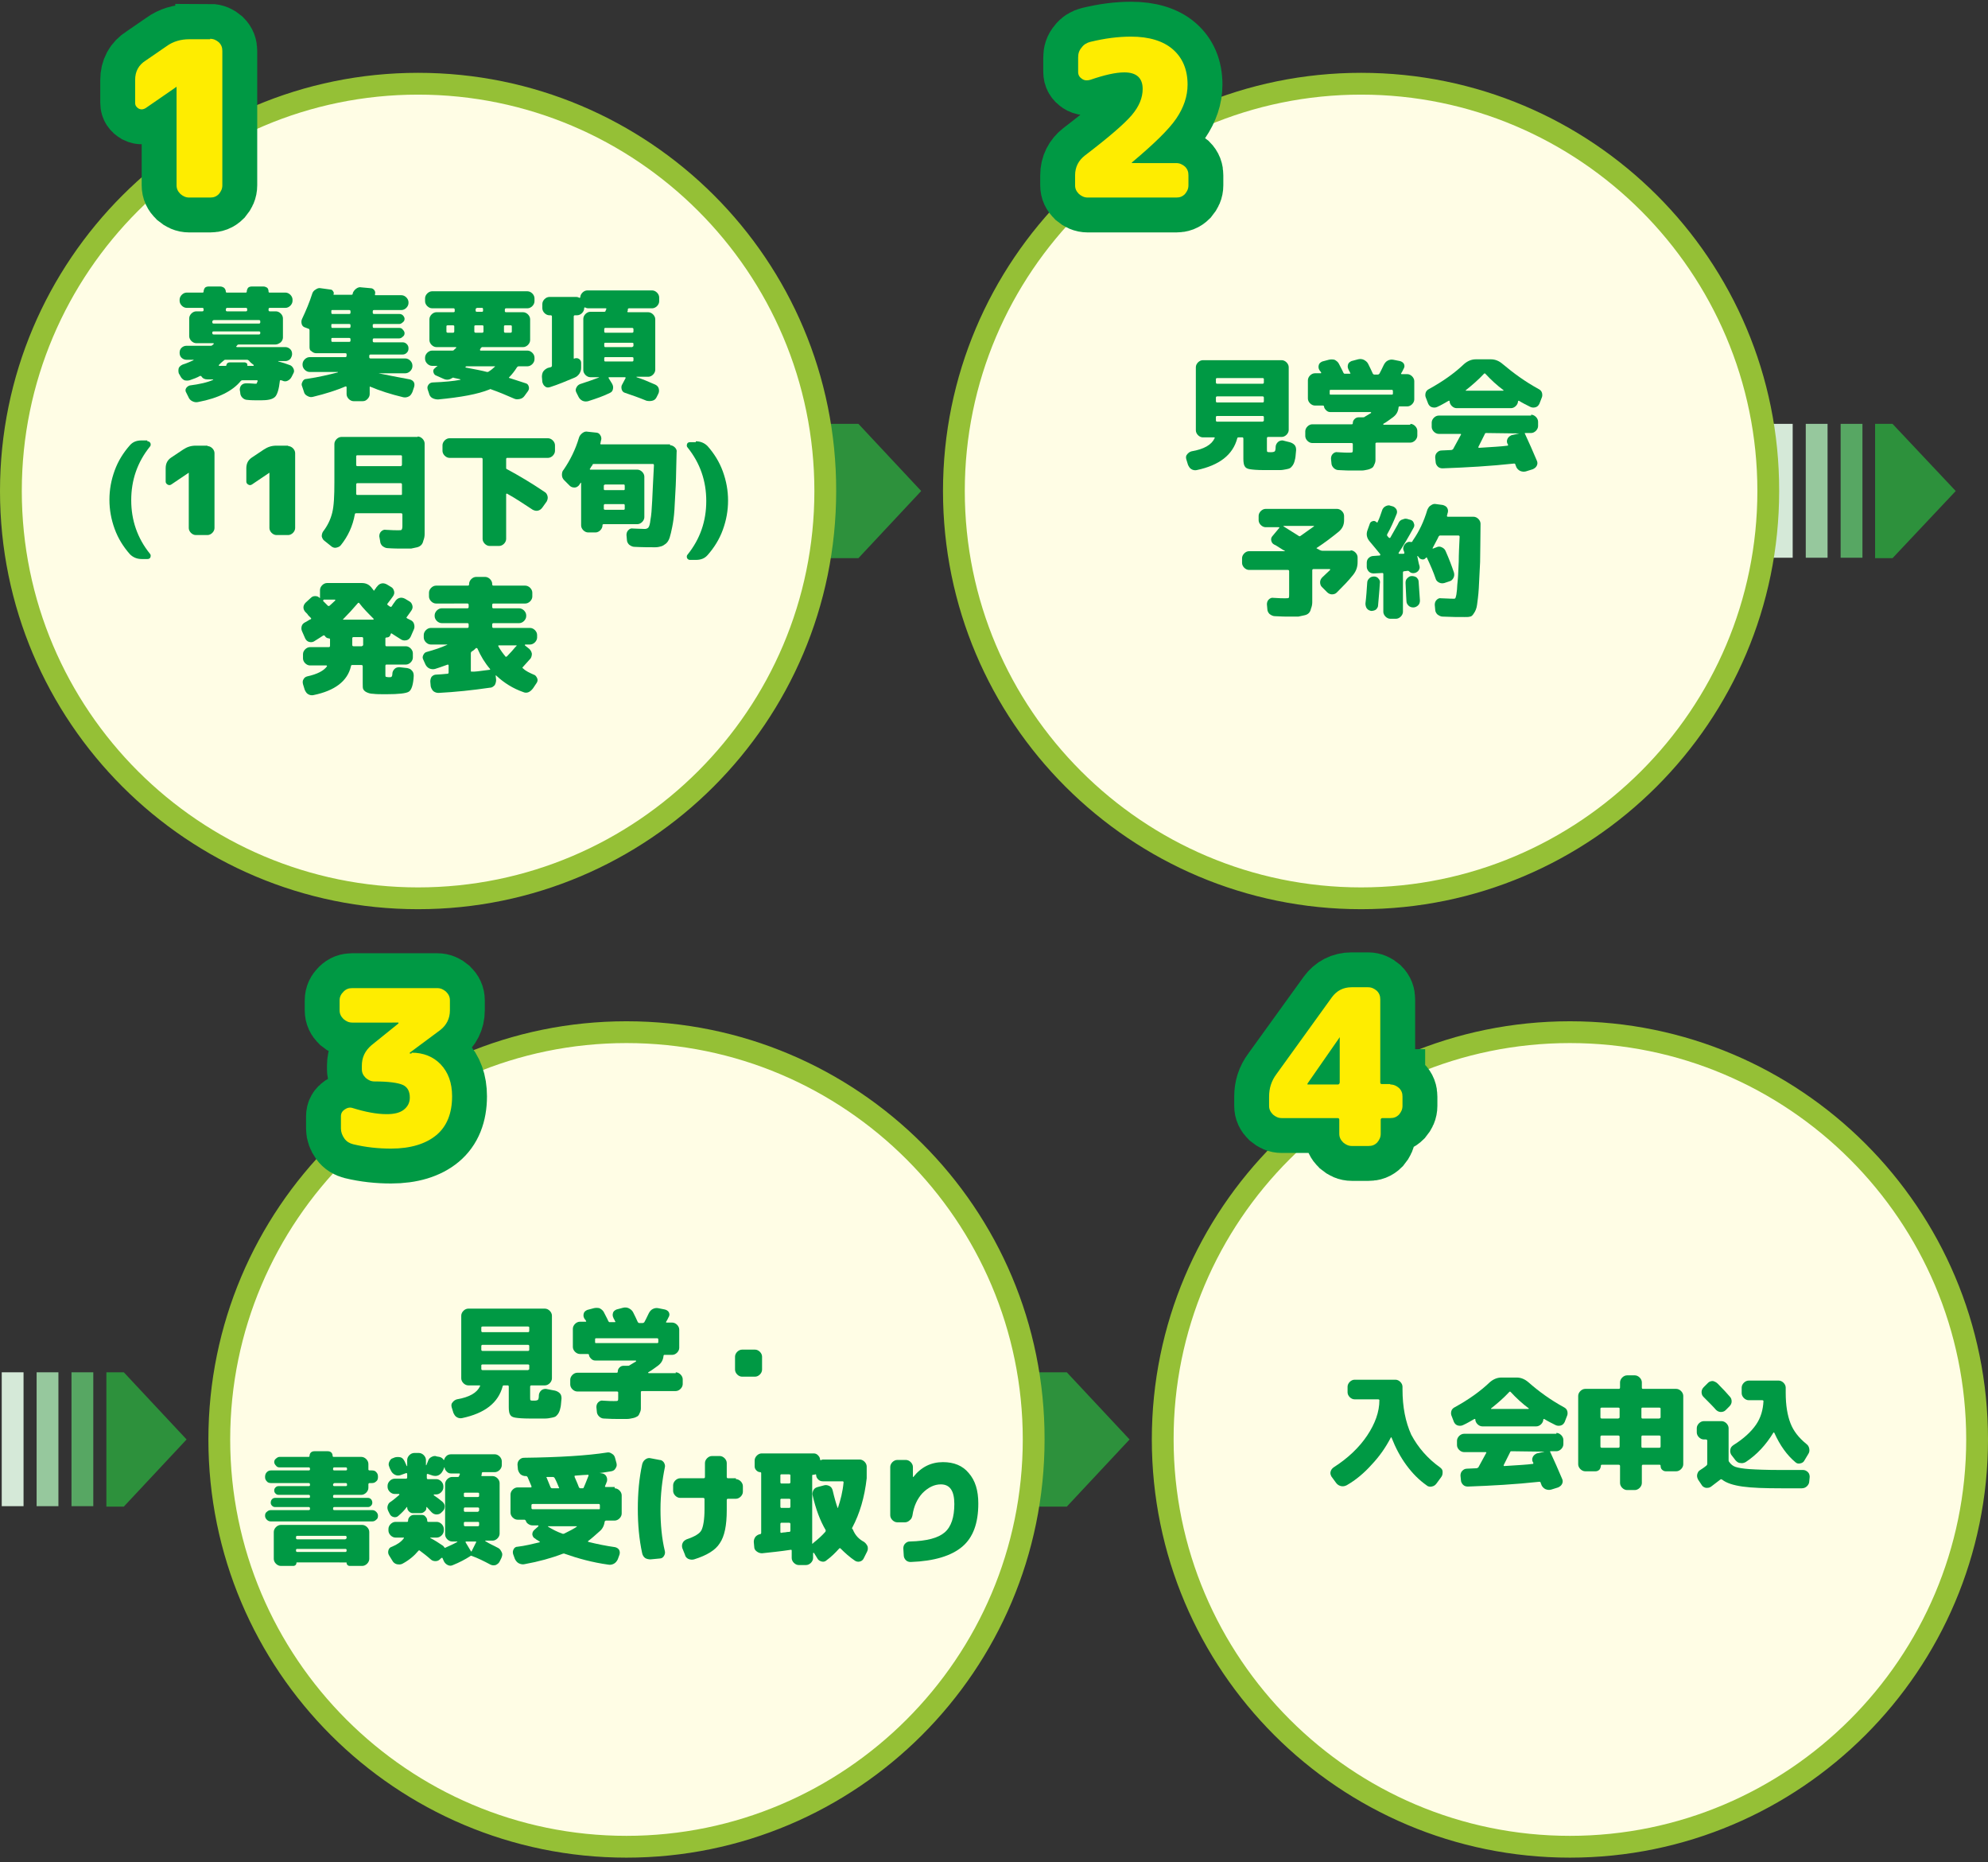 <?xml version="1.0" encoding="utf-8"?>
<svg version="1.1" id="layer" xmlns="http://www.w3.org/2000/svg" xmlns:xlink="http://www.w3.org/1999/xlink" x="0px" y="0px"
	 width="456px" height="427px" viewBox="0 0 456 427" enable-background="new 0 0 456 427" xml:space="preserve">
<rect x="0" y="0" width="456" height="427" fill="#333333" stroke="none"/>
<g>
	<g>
		<g>
			<g>
				<polygon fill="#2D913C" points="186.9,128 196.9,128 211.3,112.6 196.9,97.2 186.9,97.2 				"/>
			</g>
			<g>
				<circle fill="#FFFDE5" cx="95.9" cy="112.6" r="93.4"/>
				<path fill="#95C036" d="M95.9,21.7c50.1,0,90.9,40.8,90.9,90.9c0,50.1-40.8,90.9-90.9,90.9S5,162.8,5,112.6
					C5,62.5,45.8,21.7,95.9,21.7 M95.9,16.7C43,16.7,0,59.6,0,112.6c0,53,43,95.9,95.9,95.9s95.9-43,95.9-95.9
					C191.9,59.6,148.9,16.7,95.9,16.7L95.9,16.7z"/>
			</g>
			<g enable-background="new    ">
				<path fill="#009944" d="M66.4,83.7c0.4,0.1,0.7,0.4,0.9,0.8c0.2,0.4,0.2,0.8,0,1.1l-0.4,0.8c-0.2,0.4-0.5,0.7-0.9,0.9
					c-0.4,0.2-0.8,0.2-1.2,0l-0.3-0.1c-0.1,0-0.1,0-0.2,0c-0.1,0-0.1,0.1-0.1,0.1c-0.2,1.9-0.6,3.2-1.1,3.7
					c-0.6,0.6-1.7,0.8-3.3,0.8c-1.3,0-2.3,0-3.1-0.1c-0.4,0-0.8-0.2-1.1-0.5c-0.3-0.3-0.5-0.7-0.5-1.2L55,89.4
					c0-0.4,0.1-0.8,0.4-1.1c0.3-0.3,0.7-0.4,1.1-0.4c1.1,0,1.7,0.1,2,0.1c0.2,0,0.4,0,0.4-0.1s0.1-0.2,0.2-0.5c0-0.1,0-0.2-0.2-0.2
					h-3.3c-0.2,0-0.3,0.1-0.4,0.2c-1.8,2.2-5,3.9-9.8,4.8c-0.5,0.1-0.9,0-1.3-0.2c-0.4-0.2-0.7-0.5-0.9-1l-0.5-1
					c-0.2-0.3-0.2-0.7,0-1s0.5-0.5,0.8-0.6c2.3-0.3,4.1-0.7,5.4-1.3c0,0,0,0,0-0.1c0,0,0,0-0.1,0h-1.3c-0.5,0-1-0.2-1.3-0.7
					c-0.1-0.1-0.2-0.1-0.3-0.1c-0.7,0.4-1.5,0.7-2.4,1c-0.4,0.1-0.8,0.1-1.2,0c-0.4-0.2-0.7-0.5-0.9-0.9L41,85.6
					c-0.1-0.4-0.1-0.8,0-1.2c0.2-0.4,0.5-0.6,0.9-0.8c1-0.3,1.8-0.7,2.5-1c0,0,0,0,0-0.1c0,0,0,0-0.1,0h-1.6c-0.4,0-0.8-0.2-1.1-0.5
					s-0.4-0.7-0.4-1.1c0-0.4,0.1-0.8,0.4-1.1s0.7-0.5,1.1-0.5h5.7c0.1,0,0.3-0.1,0.4-0.2c0,0,0-0.1,0.1-0.1c0,0,0.1-0.1,0.1-0.1
					c0.1-0.1,0-0.2-0.1-0.2h-0.3h-3.6c-0.4,0-0.8-0.2-1.1-0.5c-0.3-0.3-0.5-0.7-0.5-1.1V73c0-0.4,0.2-0.8,0.5-1.1
					c0.3-0.3,0.7-0.5,1.1-0.5h1.4c0.2,0,0.3-0.1,0.3-0.3v-0.2c0-0.2-0.1-0.3-0.3-0.3h-3.6c-0.4,0-0.8-0.2-1.1-0.5
					c-0.3-0.3-0.5-0.7-0.5-1.1v-0.3c0-0.4,0.2-0.8,0.5-1.1c0.3-0.3,0.7-0.5,1.1-0.5h3.7c0.1,0,0.2-0.1,0.2-0.2
					c0-0.3,0.1-0.6,0.3-0.9c0.2-0.2,0.5-0.3,0.9-0.3h2.6c0.3,0,0.6,0.1,0.9,0.3c0.2,0.2,0.4,0.5,0.4,0.9c0,0.1,0.1,0.2,0.2,0.2h4.4
					c0.1,0,0.2-0.1,0.2-0.2c0-0.3,0.1-0.6,0.3-0.9c0.2-0.2,0.5-0.3,0.9-0.3h2.6c0.3,0,0.6,0.1,0.9,0.3c0.2,0.2,0.3,0.5,0.3,0.9
					c0,0.1,0.1,0.2,0.2,0.2h3.7c0.4,0,0.8,0.2,1.1,0.5c0.3,0.3,0.5,0.7,0.5,1.1v0.3c0,0.4-0.2,0.8-0.5,1.1c-0.3,0.3-0.7,0.5-1.1,0.5
					h-3.6c-0.2,0-0.3,0.1-0.3,0.3v0.2c0,0.2,0.1,0.3,0.3,0.3h1.4c0.4,0,0.8,0.2,1.1,0.5c0.3,0.3,0.5,0.7,0.5,1.1v4.4
					c0,0.4-0.2,0.8-0.5,1.1C64,78.8,63.6,79,63.2,79h-8.5c-0.1,0-0.3,0.1-0.3,0.2c0,0,0,0.1-0.1,0.1c0,0-0.1,0.1-0.1,0.1
					c0,0,0,0.1,0,0.1c0,0,0.1,0.1,0.1,0.1h11.2c0.4,0,0.8,0.2,1.1,0.5c0.3,0.3,0.4,0.7,0.4,1.1c0,0.4-0.2,0.8-0.4,1.1
					c-0.3,0.3-0.7,0.5-1.1,0.5h-1.6c0,0-0.1,0-0.1,0c0,0,0,0.1,0.1,0.1C64.7,83.1,65.6,83.4,66.4,83.7z M48.7,73.7v0.2
					c0,0.2,0.1,0.3,0.3,0.3h10.4c0.2,0,0.3-0.1,0.3-0.3v-0.2c0-0.2-0.1-0.3-0.3-0.3H49C48.8,73.5,48.7,73.6,48.7,73.7z M49,76.7
					h10.4c0.2,0,0.3-0.1,0.3-0.3v-0.2c0-0.1-0.1-0.2-0.3-0.2H49c-0.2,0-0.3,0.1-0.3,0.2v0.2C48.7,76.6,48.8,76.7,49,76.7z
					 M56.8,83.9h1.3c0,0,0.1,0,0.1-0.1c0,0,0-0.1,0-0.1c-0.4-0.3-0.8-0.6-1.1-1c-0.1-0.1-0.3-0.2-0.4-0.2h-5c-0.2,0-0.3,0.1-0.4,0.2
					c-0.4,0.3-0.7,0.6-1.1,1c0,0,0,0,0,0.1c0,0,0,0.1,0.1,0.1h1.5c0.1,0,0.1,0,0.1-0.1c0.1-0.5,0.4-0.7,0.8-0.7h3.4
					c0.2,0,0.3,0.1,0.5,0.2c0.1,0.1,0.2,0.3,0.1,0.5C56.7,83.8,56.8,83.9,56.8,83.9z M51.8,70.9v0.2c0,0.2,0.1,0.3,0.3,0.3h4.3
					c0.2,0,0.3-0.1,0.3-0.3v-0.2c0-0.2-0.1-0.3-0.3-0.3H52C51.9,70.7,51.8,70.8,51.8,70.9z"/>
				<path fill="#009944" d="M94,87c0.4,0.1,0.7,0.3,0.9,0.6c0.2,0.3,0.2,0.7,0.1,1.1l-0.4,1.2c-0.2,0.4-0.4,0.8-0.8,1
					c-0.4,0.2-0.8,0.3-1.3,0.2c-2.9-0.7-5.4-1.5-7.5-2.4c-0.2-0.1-0.2,0-0.2,0.1v1.6c0,0.4-0.2,0.8-0.5,1.1C84,91.8,83.7,92,83.2,92
					h-2.1c-0.4,0-0.8-0.2-1.1-0.5c-0.3-0.3-0.5-0.7-0.5-1.1v-1.6c0-0.1-0.1-0.2-0.2-0.2c-2.1,0.9-4.6,1.7-7.5,2.4
					c-0.4,0.1-0.8,0.1-1.3-0.2c-0.4-0.2-0.7-0.5-0.8-1l-0.4-1.2c-0.2-0.4-0.1-0.7,0.1-1.1c0.2-0.4,0.5-0.6,0.9-0.6
					c2.8-0.4,5.2-1,7.2-1.5c0,0,0,0,0-0.1H71c-0.4,0-0.8-0.2-1.1-0.5c-0.3-0.3-0.5-0.7-0.5-1.1v-0.2c0-0.4,0.2-0.8,0.5-1.1
					c0.3-0.3,0.7-0.5,1.1-0.5h8.2c0.2,0,0.3-0.1,0.3-0.3v-0.4c0-0.1-0.1-0.2-0.3-0.2h-6.7c-0.4,0-0.8-0.2-1.1-0.5
					C71.1,80.4,71,80,71,79.6v-3.9c0-0.1-0.1-0.3-0.2-0.3L70,75.1c-0.4-0.1-0.7-0.4-0.8-0.8c-0.1-0.4-0.1-0.8,0.1-1.2
					c0.9-1.9,1.7-3.8,2.3-5.7c0.1-0.4,0.4-0.8,0.8-1c0.4-0.3,0.8-0.4,1.2-0.3l2.2,0.3c0.3,0,0.5,0.2,0.6,0.4
					c0.2,0.2,0.2,0.5,0.1,0.7c0,0.1,0,0.1,0.1,0.1h4c0.2,0,0.3-0.1,0.3-0.2v0c0,0,0,0,0-0.1c0.1-0.4,0.4-0.8,0.8-1.1
					c0.4-0.3,0.8-0.4,1.2-0.3l2.2,0.2c0.3,0,0.6,0.2,0.8,0.5c0.2,0.3,0.2,0.6,0.1,0.9c0,0.1,0,0.2,0.1,0.2h6c0.4,0,0.8,0.2,1.1,0.5
					c0.3,0.3,0.5,0.7,0.5,1.1v0.2c0,0.4-0.2,0.8-0.5,1.1c-0.3,0.3-0.7,0.5-1.1,0.5h-6.3c-0.2,0-0.3,0.1-0.3,0.3v0.3
					c0,0.2,0.1,0.3,0.3,0.3h5.8c0.3,0,0.6,0.1,0.8,0.3c0.2,0.2,0.4,0.5,0.4,0.8c0,0.3-0.1,0.6-0.4,0.8c-0.2,0.2-0.5,0.4-0.8,0.4
					h-5.8c-0.2,0-0.3,0.1-0.3,0.2v0.4c0,0.2,0.1,0.3,0.3,0.3h5.8c0.3,0,0.6,0.1,0.8,0.4c0.2,0.2,0.4,0.5,0.4,0.8
					c0,0.3-0.1,0.6-0.4,0.8c-0.2,0.2-0.5,0.4-0.8,0.4h-5.8c-0.2,0-0.3,0.1-0.3,0.3v0.3c0,0.2,0.1,0.3,0.3,0.3h6.5
					c0.4,0,0.7,0.1,1,0.4c0.3,0.3,0.4,0.6,0.4,1c0,0.4-0.1,0.7-0.4,1c-0.3,0.3-0.6,0.4-1,0.4h-7.3c-0.2,0-0.3,0.1-0.3,0.3v0.3
					c0,0.2,0.1,0.3,0.3,0.3h8c0.4,0,0.8,0.2,1.1,0.5c0.3,0.3,0.5,0.7,0.5,1.1v0.2c0,0.4-0.2,0.8-0.5,1.1c-0.3,0.3-0.7,0.5-1.1,0.5
					h-6.2c0,0,0,0,0,0c0,0,0,0,0,0C88.8,86,91.2,86.5,94,87z M80.4,71.7v-0.3c0-0.2-0.1-0.3-0.3-0.3h-3.9c-0.2,0-0.2,0.1-0.2,0.3
					v0.3c0,0.2,0.1,0.3,0.2,0.3h3.9C80.3,72,80.4,71.9,80.4,71.7z M80.4,74.9v-0.4c0-0.1-0.1-0.2-0.3-0.2h-3.9
					c-0.2,0-0.2,0.1-0.2,0.2v0.4c0,0.2,0.1,0.3,0.2,0.3h3.9C80.3,75.2,80.4,75.1,80.4,74.9z M80.4,78.1v-0.3c0-0.2-0.1-0.3-0.3-0.3
					h-3.9c-0.2,0-0.2,0.1-0.2,0.3v0.3c0,0.2,0.1,0.3,0.2,0.3h3.9C80.3,78.4,80.4,78.3,80.4,78.1z"/>
				<path fill="#009944" d="M121,66.8c0.4,0,0.8,0.2,1.1,0.5c0.3,0.3,0.5,0.7,0.5,1.1v0.7c0,0.4-0.2,0.8-0.5,1.1
					c-0.3,0.3-0.7,0.5-1.1,0.5h-4.9c-0.2,0-0.3,0.1-0.3,0.3v0.4c0,0.1,0.1,0.2,0.3,0.2h3.9c0.4,0,0.8,0.2,1.1,0.5
					c0.3,0.3,0.5,0.7,0.5,1.1v4.8c0,0.4-0.2,0.8-0.5,1.1c-0.3,0.3-0.7,0.5-1.1,0.5h-9.4c-0.1,0-0.2,0.1-0.3,0.2c0,0-0.1,0.1-0.1,0.2
					c-0.1,0.1-0.1,0.2-0.1,0.2c0,0,0,0.1,0,0.1c0,0,0.1,0.1,0.1,0.1H121c0.4,0,0.8,0.2,1.1,0.5c0.3,0.3,0.5,0.7,0.5,1.1v0.4
					c0,0.4-0.2,0.8-0.5,1.1c-0.3,0.3-0.7,0.5-1.1,0.5H119c-0.2,0-0.3,0.1-0.4,0.2c-0.5,0.8-1.1,1.6-1.8,2.3
					c-0.1,0.1-0.1,0.2,0.1,0.2c1.6,0.5,2.8,0.9,3.7,1.2c0.4,0.1,0.6,0.4,0.7,0.8c0.1,0.4,0,0.7-0.2,1l-0.8,1.1
					c-0.3,0.4-0.6,0.6-1.1,0.7c-0.5,0.1-0.9,0.1-1.3-0.1c-1.8-0.8-3.5-1.5-5.2-2.1c-0.2-0.1-0.3-0.1-0.4,0
					c-2.7,1.1-6.6,1.8-11.8,2.3c-0.5,0-0.9-0.1-1.3-0.3s-0.7-0.6-0.8-1.1l-0.3-0.9c-0.1-0.4-0.1-0.7,0.2-1.1c0.2-0.3,0.6-0.5,1-0.5
					c2.6-0.1,4.7-0.3,6.3-0.6c0,0,0,0,0-0.1c-0.2-0.1-0.5-0.1-0.8-0.2c-0.4-0.1-0.6-0.1-0.8-0.2c-0.1,0-0.2,0-0.3,0.1
					c-0.6,0.4-1.2,0.5-1.9,0.2l-1.8-0.8c-0.3-0.1-0.5-0.4-0.6-0.8s0.1-0.7,0.4-0.9c0,0,0.1-0.1,0.2-0.2c0.1-0.1,0.2-0.2,0.3-0.2
					c0.1-0.1,0.1-0.1-0.1-0.1h-1.1c-0.4,0-0.8-0.2-1.1-0.5c-0.3-0.3-0.5-0.7-0.5-1.1V82c0-0.4,0.2-0.8,0.5-1.1
					c0.3-0.3,0.7-0.5,1.1-0.5h4.7c0.2,0,0.3-0.1,0.4-0.2c0-0.1,0.1-0.1,0.2-0.2c0.1-0.1,0.2-0.2,0.2-0.2c0.1-0.1,0.1-0.2-0.1-0.2
					h-1.8h-2.6c-0.4,0-0.8-0.2-1.1-0.5c-0.3-0.3-0.5-0.7-0.5-1.1v-4.8c0-0.4,0.2-0.8,0.5-1.1c0.3-0.3,0.7-0.5,1.1-0.5h3.9
					c0.2,0,0.3-0.1,0.3-0.2v-0.4c0-0.2-0.1-0.3-0.3-0.3h-4.9c-0.4,0-0.8-0.2-1.1-0.5c-0.3-0.3-0.5-0.7-0.5-1.1v-0.7
					c0-0.4,0.2-0.8,0.5-1.1c0.3-0.3,0.7-0.5,1.1-0.5H121z M104.2,76v-1.2c0-0.1-0.1-0.2-0.3-0.2h-1.2c-0.2,0-0.3,0.1-0.3,0.2V76
					c0,0.2,0.1,0.3,0.3,0.3h1.2C104.1,76.3,104.2,76.2,104.2,76z M113.5,84h-6.4c-0.1,0-0.2,0-0.3,0.1c-0.1,0.1-0.1,0.1,0.1,0.2
					c2.1,0.4,3.7,0.7,4.8,1c0.2,0,0.3,0,0.4-0.1c0.5-0.3,1-0.7,1.4-1.1C113.6,84.1,113.6,84.1,113.5,84C113.6,84,113.5,84,113.5,84z
					 M110.9,76v-1.2c0-0.1-0.1-0.2-0.3-0.2h-1.5c-0.2,0-0.3,0.1-0.3,0.2V76c0,0.2,0.1,0.3,0.3,0.3h1.5
					C110.8,76.3,110.9,76.2,110.9,76z M109.1,70.9v0.4c0,0.1,0.1,0.2,0.3,0.2h1.2c0.1,0,0.2-0.1,0.2-0.2v-0.4c0-0.2-0.1-0.3-0.2-0.3
					h-1.2C109.2,70.7,109.1,70.8,109.1,70.9z M115.9,74.6c-0.2,0-0.3,0.1-0.3,0.2V76c0,0.2,0.1,0.3,0.3,0.3h1.2
					c0.2,0,0.3-0.1,0.3-0.3v-1.2c0-0.1-0.1-0.2-0.3-0.2H115.9z"/>
				<path fill="#009944" d="M149.6,66.6c0.4,0,0.8,0.2,1.1,0.5c0.3,0.3,0.5,0.7,0.5,1.1v0.9c0,0.4-0.2,0.8-0.5,1.1
					c-0.3,0.3-0.7,0.5-1.1,0.5h-5.3c-0.2,0-0.3,0.1-0.3,0.3c0,0.1,0,0.1,0,0.2c0,0.1,0,0.1-0.1,0.2c0,0.1,0,0.2,0.2,0.2h4.6
					c0.4,0,0.8,0.2,1.1,0.5c0.3,0.3,0.5,0.7,0.5,1.1v11.6c0,0.4-0.2,0.8-0.5,1.1c-0.3,0.3-0.7,0.5-1.1,0.5H146c0,0,0,0,0,0.1
					c1.3,0.4,2.7,1,4.3,1.7c0.4,0.2,0.7,0.5,0.8,0.9c0.1,0.4,0.1,0.8-0.1,1.2l-0.4,0.8c-0.2,0.4-0.5,0.7-1,0.8
					c-0.4,0.1-0.8,0.1-1.3,0c-1.7-0.7-3.4-1.3-4.9-1.8c-0.4-0.1-0.7-0.4-0.8-0.8c-0.1-0.4-0.1-0.8,0.1-1.1l0.8-1.5c0,0,0-0.1,0-0.1
					c0,0-0.1-0.1-0.1-0.1h-3.7c-0.1,0-0.1,0-0.1,0.1c0,0,0,0.1,0,0.1l0.8,1.3c0.2,0.4,0.3,0.7,0.2,1.2s-0.3,0.7-0.7,0.9
					c-1.4,0.7-3.1,1.3-5,1.9c-0.4,0.1-0.9,0.1-1.3-0.1c-0.4-0.2-0.7-0.5-0.9-0.9l-0.5-1c-0.2-0.4-0.2-0.7,0-1.1
					c0.2-0.4,0.4-0.6,0.8-0.8c1.8-0.6,3.3-1.1,4.3-1.5c0,0,0.1,0,0.1-0.1c0,0,0,0-0.1,0h-1.9c-0.4,0-0.8-0.2-1.1-0.5
					s-0.5-0.7-0.5-1.1V73.1c0-0.4,0.2-0.8,0.5-1.1c0.3-0.3,0.7-0.5,1.1-0.5h3.2c0.2,0,0.3-0.1,0.3-0.2c0,0,0-0.1,0.1-0.2
					c0-0.1,0-0.2,0.1-0.2c0-0.1,0-0.2-0.2-0.2h-4c-0.3,0-0.5-0.1-0.7-0.2c0,0-0.1,0-0.1,0s-0.1,0.1-0.1,0.1v0.1
					c0,0.4-0.2,0.8-0.5,1.1c-0.3,0.3-0.7,0.5-1.1,0.5h-0.5c-0.2,0-0.3,0.1-0.3,0.3v9.5c0,0.2,0.1,0.2,0.2,0.1c0.3-0.1,0.7-0.1,1,0.1
					c0.3,0.2,0.5,0.5,0.5,0.9v1.1c0,0.5-0.1,0.9-0.4,1.4c-0.3,0.4-0.6,0.7-1.1,0.9c-1.9,0.8-3.8,1.6-5.7,2.2
					c-0.4,0.1-0.8,0.1-1.1-0.2c-0.3-0.2-0.5-0.6-0.6-1l-0.1-1.2c0-0.4,0.1-0.9,0.3-1.2c0.3-0.4,0.6-0.6,1-0.8c0.1,0,0.2-0.1,0.4-0.1
					c0.2-0.1,0.3-0.1,0.4-0.1c0.1-0.1,0.2-0.2,0.2-0.3V72.6c0-0.2-0.1-0.3-0.3-0.3h-0.3c-0.4,0-0.8-0.2-1.1-0.5s-0.5-0.7-0.5-1.1v-1
					c0-0.4,0.2-0.8,0.5-1.1c0.3-0.3,0.7-0.5,1.1-0.5h6.2c0.3,0,0.5,0.1,0.7,0.2c0,0,0.1,0,0.1,0c0,0,0.1-0.1,0.1-0.1
					c0-0.4,0.2-0.8,0.5-1.1c0.3-0.3,0.7-0.5,1.1-0.5H149.6z M145,75.2h-6.2c-0.1,0-0.2,0.1-0.2,0.3v0.5c0,0.2,0.1,0.3,0.2,0.3h6.2
					c0.2,0,0.3-0.1,0.3-0.3v-0.5C145.3,75.3,145.2,75.2,145,75.2z M145.3,79.3v-0.5c0-0.1-0.1-0.2-0.3-0.2h-6.2
					c-0.1,0-0.2,0.1-0.2,0.2v0.5c0,0.2,0.1,0.3,0.2,0.3h6.2C145.2,79.5,145.3,79.4,145.3,79.3z M145.3,82.6v-0.5
					c0-0.1-0.1-0.2-0.3-0.2h-6.2c-0.1,0-0.2,0.1-0.2,0.2v0.5c0,0.2,0.1,0.3,0.2,0.3h6.2C145.2,82.9,145.3,82.8,145.3,82.6z"/>
				<path fill="#009944" d="M33.8,101.2c0.3,0,0.5,0.1,0.7,0.4c0.1,0.3,0.1,0.6-0.1,0.8c-2.9,3.6-4.3,7.7-4.3,12.3
					c0,4.6,1.4,8.7,4.3,12.3c0.2,0.2,0.2,0.5,0.1,0.8c-0.1,0.3-0.4,0.4-0.7,0.4h-1.3c-1.1,0-2-0.4-2.7-1.1c-1.5-1.7-2.7-3.6-3.5-5.8
					c-0.8-2.2-1.2-4.4-1.2-6.7s0.4-4.5,1.2-6.7c0.8-2.2,2-4.1,3.5-5.8c0.7-0.8,1.6-1.1,2.7-1.1H33.8z"/>
				<path fill="#009944" d="M47.6,102.3c0.4,0,0.8,0.2,1.1,0.5c0.3,0.3,0.5,0.7,0.5,1.1v17.2c0,0.4-0.2,0.8-0.5,1.1
					c-0.3,0.3-0.7,0.5-1.1,0.5h-2.7c-0.4,0-0.8-0.2-1.1-0.5c-0.3-0.3-0.5-0.7-0.5-1.1v-12.7h0l-4,2.7c-0.3,0.2-0.6,0.2-0.9,0
					c-0.3-0.2-0.4-0.4-0.4-0.7v-3c0-1.1,0.4-1.9,1.3-2.5l2.7-1.8c0.9-0.6,1.8-0.9,2.9-0.9H47.6z"/>
				<path fill="#009944" d="M66.1,102.3c0.4,0,0.8,0.2,1.1,0.5c0.3,0.3,0.5,0.7,0.5,1.1v17.2c0,0.4-0.2,0.8-0.5,1.1
					c-0.3,0.3-0.7,0.5-1.1,0.5h-2.7c-0.4,0-0.8-0.2-1.1-0.5c-0.3-0.3-0.5-0.7-0.5-1.1v-12.7h0l-4,2.7c-0.3,0.2-0.6,0.2-0.9,0
					c-0.3-0.2-0.4-0.4-0.4-0.7v-3c0-1.1,0.4-1.9,1.3-2.5l2.7-1.8c0.9-0.6,1.8-0.9,2.9-0.9H66.1z"/>
				<path fill="#009944" d="M95.8,100.1c0.4,0,0.8,0.2,1.1,0.5c0.3,0.3,0.5,0.7,0.5,1.1v18.6c0,1,0,1.7,0,2.2c0,0.5-0.1,1-0.3,1.5
					c-0.1,0.5-0.3,0.8-0.5,1c-0.2,0.2-0.5,0.4-0.9,0.5c-0.4,0.1-0.9,0.2-1.4,0.3c-0.5,0-1.2,0-2,0c-0.8,0-2,0-3.4-0.1
					c-0.4,0-0.8-0.2-1.2-0.5c-0.3-0.3-0.5-0.7-0.5-1.1L87,123c0-0.4,0.1-0.8,0.4-1.1c0.3-0.3,0.7-0.5,1.1-0.4
					c1.4,0.1,2.3,0.1,2.8,0.1c0.4,0,0.7,0,0.8-0.1c0.1-0.1,0.2-0.4,0.2-0.8v-2.7c0-0.2-0.1-0.3-0.3-0.3H81.7c-0.2,0-0.3,0.1-0.3,0.2
					c-0.5,2.8-1.6,5.1-3.2,7.1c-0.3,0.4-0.7,0.5-1.1,0.6s-0.9-0.1-1.2-0.4l-1.5-1.2c-0.3-0.2-0.5-0.6-0.6-1c0-0.4,0.1-0.8,0.3-1.1
					c1-1.3,1.7-2.7,2.1-4.3c0.4-1.6,0.5-3.9,0.5-7v-8.8c0-0.4,0.2-0.8,0.5-1.1c0.3-0.3,0.7-0.5,1.1-0.5H95.8z M92.2,106.6v-2
					c0-0.1-0.1-0.2-0.3-0.2h-9.9c-0.2,0-0.3,0.1-0.3,0.2v2c0,0.2,0.1,0.3,0.3,0.3H92C92.1,106.8,92.2,106.7,92.2,106.6z M92.2,113.3
					v-2.2c0-0.2-0.1-0.3-0.3-0.3h-9.9c-0.2,0-0.3,0.1-0.3,0.3v1.7v0.4c0,0.2,0.1,0.3,0.2,0.3H92C92.1,113.5,92.2,113.5,92.2,113.3z"
					/>
				<path fill="#009944" d="M125.7,100.5c0.4,0,0.8,0.2,1.1,0.5c0.3,0.3,0.5,0.7,0.5,1.1v1.3c0,0.4-0.2,0.8-0.5,1.1
					c-0.3,0.3-0.7,0.5-1.1,0.5h-9.4c-0.1,0-0.2,0.1-0.2,0.3v2c0,0.2,0.1,0.3,0.2,0.3c2.6,1.4,5.5,3.1,8.6,5.2c0.4,0.2,0.6,0.6,0.7,1
					c0.1,0.4,0,0.8-0.2,1.2l-1,1.4c-0.3,0.4-0.6,0.6-1,0.7s-0.8,0-1.2-0.2c-2-1.3-3.9-2.6-5.9-3.7c0,0-0.1,0-0.1,0s-0.1,0.1-0.1,0.1
					v10.3c0,0.4-0.2,0.8-0.5,1.1c-0.3,0.3-0.7,0.5-1.1,0.5h-2.2c-0.4,0-0.8-0.2-1.1-0.5c-0.3-0.3-0.5-0.7-0.5-1.1v-18.3
					c0-0.2-0.1-0.3-0.3-0.3h-7.3c-0.4,0-0.8-0.2-1.1-0.5c-0.3-0.3-0.5-0.7-0.5-1.1v-1.3c0-0.4,0.2-0.8,0.5-1.1
					c0.3-0.3,0.7-0.5,1.1-0.5H125.7z"/>
				<path fill="#009944" d="M153.7,102.1c0.4,0,0.8,0.2,1.1,0.5c0.3,0.3,0.5,0.7,0.4,1.1c-0.1,2.9-0.1,5.5-0.2,7.6
					c-0.1,2.1-0.2,4-0.3,5.6c-0.1,1.6-0.3,2.9-0.5,3.9c-0.2,1-0.4,1.9-0.6,2.5s-0.5,1.1-0.9,1.4c-0.4,0.3-0.7,0.5-1.1,0.6
					c-0.3,0.1-0.8,0.2-1.3,0.2c-1.3,0-2.9,0-4.8-0.1c-0.4,0-0.8-0.2-1.2-0.5c-0.3-0.3-0.5-0.7-0.5-1.1l-0.1-1.1
					c0-0.4,0.1-0.8,0.4-1.1c0.3-0.3,0.6-0.5,1.1-0.4c0.7,0,1.7,0.1,2.7,0.1c0.3,0,0.6-0.1,0.8-0.3c0.2-0.2,0.4-0.8,0.5-1.8
					c0.2-1,0.3-2.4,0.4-4.4c0.1-1.9,0.2-4.6,0.4-8.1c0-0.2-0.1-0.3-0.2-0.3h-13.6c-0.2,0-0.3,0.1-0.3,0.2c0,0.1-0.1,0.2-0.2,0.3
					c-0.1,0.1-0.1,0.2-0.2,0.3c0,0.1-0.1,0.2-0.2,0.3c0,0,0,0.1,0,0.1c0,0.1,0.1,0.1,0.1,0.1h10.8c0.4,0,0.8,0.2,1.1,0.5
					c0.3,0.3,0.5,0.7,0.5,1.1v9.3c0,0.4-0.2,0.8-0.5,1.1c-0.3,0.3-0.7,0.5-1.1,0.5h-7.7c-0.2,0-0.3,0.1-0.3,0.2v0.1
					c0,0.4-0.2,0.8-0.5,1.1c-0.3,0.3-0.7,0.5-1.1,0.5h-1.7c-0.4,0-0.8-0.2-1.1-0.5c-0.3-0.3-0.5-0.7-0.5-1.1v-9.7c0,0,0-0.1,0-0.1
					c0,0-0.1,0-0.1,0c0,0.1-0.1,0.1-0.2,0.3c-0.1,0.1-0.1,0.2-0.2,0.3c-0.3,0.3-0.6,0.5-1,0.5c-0.4,0-0.8-0.1-1.1-0.4l-1.3-1.3
					c-0.3-0.3-0.5-0.7-0.5-1.2c0-0.5,0.1-0.9,0.4-1.2c1.5-2.2,2.7-4.6,3.5-7.3c0.1-0.4,0.4-0.8,0.8-1.1c0.4-0.3,0.8-0.4,1.2-0.3
					l1.9,0.2c0.4,0,0.8,0.2,1,0.6c0.2,0.3,0.3,0.7,0.2,1.1c0,0.1-0.1,0.2-0.1,0.4c0,0.2-0.1,0.3-0.1,0.4c0,0.1,0,0.2,0.2,0.2H153.7z
					 M138.5,111.4v0.8c0,0.1,0.1,0.2,0.3,0.2h4.3c0.1,0,0.2-0.1,0.2-0.2v-0.8c0-0.2-0.1-0.3-0.2-0.3h-4.3
					C138.6,111.2,138.5,111.2,138.5,111.4z M138.5,115.9v0.8c0,0.1,0.1,0.2,0.3,0.2h4.3c0.1,0,0.2-0.1,0.2-0.2v-0.8
					c0-0.2-0.1-0.3-0.2-0.3h-4.3C138.6,115.6,138.5,115.7,138.5,115.9z"/>
				<path fill="#009944" d="M159.6,101.2c1.1,0,2,0.4,2.7,1.1c1.5,1.7,2.7,3.6,3.5,5.8c0.8,2.2,1.2,4.4,1.2,6.7s-0.4,4.5-1.2,6.7
					c-0.8,2.2-2,4.1-3.5,5.8c-0.7,0.8-1.6,1.1-2.7,1.1h-1.3c-0.3,0-0.5-0.1-0.7-0.4c-0.1-0.3-0.1-0.6,0.1-0.8
					c2.9-3.6,4.3-7.7,4.3-12.3c0-4.6-1.4-8.7-4.3-12.3c-0.2-0.2-0.2-0.5-0.1-0.8c0.1-0.3,0.4-0.4,0.7-0.4H159.6z"/>
				<path fill="#009944" d="M88.6,146.2c-0.1,0-0.2,0.1-0.2,0.2v1.5c0,0.2,0.1,0.3,0.2,0.3h4.5c0.4,0,0.8,0.2,1.1,0.5
					c0.3,0.3,0.5,0.7,0.5,1.1v1c0,0.4-0.2,0.8-0.5,1.1c-0.3,0.3-0.7,0.5-1.1,0.5h-4.5c-0.1,0-0.2,0.1-0.2,0.3v2c0,0.3,0,0.4,0.1,0.5
					c0.1,0,0.3,0.1,0.7,0.1c0.3,0,0.5,0,0.6-0.1c0.1-0.1,0.2-0.3,0.2-0.7c0-0.4,0.2-0.8,0.5-1.1s0.7-0.4,1.1-0.4l1.8,0.2
					c0.4,0.1,0.8,0.2,1.1,0.6c0.3,0.3,0.4,0.7,0.4,1.2c-0.1,2-0.5,3.2-1.1,3.6c-0.6,0.4-2.3,0.6-5.2,0.6c-1.3,0-2.3,0-3-0.1
					c-0.7,0-1.2-0.2-1.6-0.4c-0.4-0.2-0.6-0.5-0.7-0.7s-0.1-0.7-0.1-1.3v-3.9c0-0.2-0.1-0.3-0.3-0.3h-2.1c-0.2,0-0.3,0.1-0.3,0.3
					c-0.8,3.4-3.7,5.6-8.6,6.6c-0.4,0.1-0.9,0-1.2-0.2c-0.4-0.2-0.6-0.6-0.8-1l-0.4-1.3c-0.1-0.4-0.1-0.8,0.1-1.1
					c0.2-0.4,0.5-0.6,0.9-0.7c2.3-0.5,3.8-1.3,4.5-2.3c0,0,0-0.1,0-0.1c0,0-0.1-0.1-0.1-0.1h-3.8c-0.4,0-0.8-0.2-1.1-0.5
					c-0.3-0.3-0.5-0.7-0.5-1.1v-1c0-0.4,0.2-0.8,0.5-1.1c0.3-0.3,0.7-0.5,1.1-0.5h4.3c0.2,0,0.3-0.1,0.3-0.3v-1.5
					c0-0.1-0.1-0.2-0.2-0.2c-0.4,0-0.8-0.2-1-0.6c-0.1-0.1-0.2-0.1-0.3-0.1c-0.5,0.3-1.2,0.8-2.2,1.4c-0.4,0.2-0.7,0.2-1.1,0.1
					c-0.4-0.1-0.7-0.4-0.9-0.8l-0.7-1.6c-0.2-0.4-0.2-0.8-0.1-1.2c0.1-0.4,0.4-0.7,0.8-0.9c0.2-0.1,0.4-0.2,0.7-0.4s0.5-0.3,0.6-0.3
					c0.1-0.1,0.1-0.2,0-0.3c-0.1-0.1-0.2-0.2-0.4-0.4s-0.3-0.3-0.4-0.5c-0.1-0.1-0.3-0.3-0.4-0.4c-0.3-0.3-0.5-0.7-0.5-1.1
					c0-0.4,0.2-0.8,0.5-1.1l1.2-1.1c0.3-0.3,0.6-0.4,1-0.4c0.4,0,0.7,0.1,1,0.4c0.1,0.1,0.1,0.1,0.1-0.1v-1.7c0-0.4,0.2-0.8,0.5-1.1
					c0.3-0.3,0.7-0.5,1.1-0.5h8c1,0,1.8,0.4,2.4,1.3c0.1,0.1,0.2,0.2,0.3,0.4c0,0,0.1,0.1,0.1,0c0.1,0,0.1,0,0.1-0.1
					c0.1-0.1,0.1-0.2,0.3-0.4c0.1-0.2,0.2-0.3,0.3-0.4c0.3-0.4,0.6-0.6,1-0.7s0.8,0,1.2,0.2l1,0.6c0.4,0.2,0.6,0.6,0.7,1
					c0.1,0.4,0,0.8-0.3,1.2c-0.3,0.4-0.7,1-1.2,1.6c-0.1,0.1-0.1,0.3,0,0.3c0.3,0.2,0.4,0.4,0.6,0.4c0.1,0.1,0.2,0.1,0.3,0
					c0.1-0.1,0.2-0.3,0.4-0.6c0.2-0.3,0.4-0.5,0.5-0.7c0.3-0.4,0.6-0.6,1-0.7c0.4-0.1,0.8,0,1.2,0.2l1,0.6c0.4,0.2,0.6,0.6,0.7,1
					c0.1,0.4,0,0.8-0.3,1.2c-0.4,0.6-0.8,1.1-1,1.4c-0.1,0.1-0.1,0.2,0.1,0.3c0.1,0.1,0.2,0.1,0.4,0.2c0.2,0.1,0.3,0.2,0.4,0.2
					c0.4,0.2,0.7,0.5,0.8,1c0.1,0.4,0.1,0.8-0.1,1.2l-0.7,1.6c-0.2,0.4-0.5,0.7-0.9,0.8c-0.4,0.1-0.8,0.1-1.2-0.1
					c-1-0.6-1.7-1.1-2.2-1.4c-0.1-0.1-0.2-0.1-0.3,0.1C89.5,146,89.1,146.2,88.6,146.2z M74.2,137.6
					C74.1,137.6,74.1,137.6,74.2,137.6c-0.1,0.1-0.1,0.2-0.1,0.2l1.1,1.1c0.1,0.1,0.2,0.1,0.4,0c0.3-0.3,0.8-0.7,1.3-1.2
					c0,0,0-0.1,0-0.1c0,0,0-0.1-0.1-0.1H74.2z M78.8,142.1h6.8c0,0,0.1,0,0.1-0.1c0,0,0-0.1,0-0.1c-1.3-1.3-2.4-2.4-3.3-3.6
					c-0.1-0.1-0.2-0.1-0.3,0c-1.2,1.4-2.3,2.6-3.3,3.6C78.6,142,78.6,142,78.8,142.1C78.7,142.1,78.7,142.1,78.8,142.1z M83.3,147.9
					v-1.5c0-0.2-0.1-0.3-0.3-0.3h-1.9c-0.2,0-0.3,0.1-0.3,0.3v1.5c0,0.2,0.1,0.3,0.3,0.3H83C83.2,148.1,83.3,148,83.3,147.9z"/>
				<path fill="#009944" d="M122.4,154.7c0.4,0.1,0.6,0.4,0.8,0.8s0.1,0.8-0.1,1.1l-0.8,1.2c-0.3,0.4-0.6,0.7-1,0.9
					c-0.4,0.2-0.9,0.2-1.3,0c-2.3-0.8-4.4-2.1-6.2-3.8c-0.1-0.1-0.1,0-0.1,0.1l0.1,0.9c0,0.4-0.1,0.8-0.3,1.2
					c-0.3,0.3-0.6,0.6-1.1,0.6c-4.1,0.6-8,1-11.8,1.2c-0.4,0-0.8-0.1-1.2-0.4c-0.3-0.3-0.5-0.7-0.6-1.1l-0.1-1.1
					c0-0.4,0.1-0.8,0.3-1.1c0.3-0.3,0.6-0.5,1.1-0.5c0.6,0,1.4-0.1,2.6-0.2c0.1,0,0.2-0.1,0.2-0.3v-1.6c0-0.1-0.1-0.2-0.2-0.2
					c-1.3,0.5-2.3,0.8-2.9,1c-0.4,0.1-0.8,0.1-1.3-0.1c-0.4-0.2-0.7-0.5-0.9-0.9l-0.5-1.1c-0.2-0.4-0.2-0.7,0-1.1s0.4-0.6,0.8-0.7
					c1.8-0.5,3.3-1,4.6-1.6c0,0,0.1,0,0.1-0.1c0,0,0,0-0.1,0h-3.7c-0.4,0-0.8-0.2-1.1-0.5c-0.3-0.3-0.5-0.7-0.5-1.1v-0.6
					c0-0.4,0.2-0.8,0.5-1.1c0.3-0.3,0.7-0.5,1.1-0.5h8.4c0.2,0,0.3-0.1,0.3-0.3v-0.5c0-0.2-0.1-0.3-0.3-0.3h-5.9
					c-0.4,0-0.8-0.2-1.1-0.5c-0.3-0.3-0.5-0.7-0.5-1.1v-0.2c0-0.4,0.2-0.8,0.5-1.1c0.3-0.3,0.7-0.5,1.1-0.5h5.9
					c0.2,0,0.3-0.1,0.3-0.3v-0.5c0-0.2-0.1-0.3-0.3-0.3H100c-0.4,0-0.8-0.2-1.1-0.5c-0.3-0.3-0.5-0.7-0.5-1.1v-0.9
					c0-0.4,0.2-0.8,0.5-1.1c0.3-0.3,0.7-0.5,1.1-0.5h7.3c0.2,0,0.3-0.1,0.3-0.3v-0.1c0-0.4,0.2-0.8,0.5-1.1c0.3-0.3,0.7-0.5,1.1-0.5
					h2.1c0.4,0,0.8,0.2,1.1,0.5c0.3,0.3,0.5,0.7,0.5,1.1v0.1c0,0.2,0.1,0.3,0.3,0.3h7.3c0.4,0,0.8,0.2,1.1,0.5
					c0.3,0.3,0.5,0.7,0.5,1.1v0.9c0,0.4-0.2,0.8-0.5,1.1c-0.3,0.3-0.7,0.5-1.1,0.5h-7.3c-0.2,0-0.3,0.1-0.3,0.3v0.5
					c0,0.2,0.1,0.3,0.3,0.3h5.9c0.4,0,0.8,0.2,1.1,0.5c0.3,0.3,0.5,0.7,0.5,1.1v0.2c0,0.4-0.2,0.8-0.5,1.1c-0.3,0.3-0.7,0.5-1.1,0.5
					h-5.9c-0.2,0-0.3,0.1-0.3,0.3v0.5c0,0.2,0.1,0.3,0.3,0.3h8.4c0.4,0,0.8,0.2,1.1,0.5c0.3,0.3,0.5,0.7,0.5,1.1v0.6
					c0,0.4-0.2,0.8-0.5,1.1c-0.3,0.3-0.7,0.5-1.1,0.5h-1.1c0,0-0.1,0-0.1,0.1c0,0,0,0.1,0,0.1h0l1,0.8c0.3,0.3,0.5,0.6,0.6,1.1
					c0,0.4-0.1,0.8-0.3,1.1c-0.6,0.7-1.2,1.3-1.8,2c-0.1,0.1-0.1,0.2,0.1,0.3C120.6,153.9,121.5,154.3,122.4,154.7z M112.3,153.6
					c0.1,0,0.2-0.1,0.1-0.2c-1.2-1.4-2.1-2.9-2.9-4.7c-0.1-0.1-0.2-0.1-0.3-0.1c-0.3,0.3-0.6,0.6-1,0.8c-0.1,0.1-0.2,0.2-0.2,0.4v4
					c0,0.2,0.1,0.3,0.3,0.2C108.7,154.1,110,153.9,112.3,153.6z M116.3,150.5c0.8-0.8,1.4-1.5,1.9-2.1c0.1-0.1,0.2-0.2,0.3-0.3
					c0,0,0,0,0-0.1c0,0,0,0-0.1,0h-4c-0.1,0-0.1,0-0.1,0.1c0,0.1,0,0.1,0,0.1c0.5,0.9,1.1,1.7,1.6,2.3c0,0.1,0.1,0.1,0.2,0.1
					S116.2,150.6,116.3,150.5z"/>
			</g>
		</g>
		<g>
			<g>
				<path d="M48.2,8.9c0.8,0,1.4,0.3,2,0.8c0.6,0.6,0.8,1.2,0.8,2v30.8c0,0.8-0.3,1.4-0.8,2c-0.6,0.6-1.2,0.8-2,0.8h-4.8
					c-0.8,0-1.4-0.3-2-0.8c-0.6-0.6-0.9-1.2-0.9-2V19.9h0l-7.1,4.9c-0.5,0.3-1,0.4-1.6,0.1c-0.5-0.3-0.8-0.7-0.8-1.3v-5.3
					c0-1.9,0.8-3.4,2.4-4.4l4.8-3.3c1.5-1.1,3.3-1.6,5.2-1.6H48.2z"/>
			</g>
			<g>
				<path fill="none" stroke="#009944" stroke-width="16" stroke-miterlimit="10" d="M48.2,8.9c0.8,0,1.4,0.3,2,0.8
					c0.6,0.6,0.8,1.2,0.8,2v30.8c0,0.8-0.3,1.4-0.8,2c-0.6,0.6-1.2,0.8-2,0.8h-4.8c-0.8,0-1.4-0.3-2-0.8c-0.6-0.6-0.9-1.2-0.9-2
					V19.9h0l-7.1,4.9c-0.5,0.3-1,0.4-1.6,0.1c-0.5-0.3-0.8-0.7-0.8-1.3v-5.3c0-1.9,0.8-3.4,2.4-4.4l4.8-3.3c1.5-1.1,3.3-1.6,5.2-1.6
					H48.2z"/>
			</g>
			<g>
				<path fill="#FEED00" d="M48.2,8.9c0.8,0,1.4,0.3,2,0.8c0.6,0.6,0.8,1.2,0.8,2v30.8c0,0.8-0.3,1.4-0.8,2c-0.6,0.6-1.2,0.8-2,0.8
					h-4.8c-0.8,0-1.4-0.3-2-0.8c-0.6-0.6-0.9-1.2-0.9-2V19.9h0l-7.1,4.9c-0.5,0.3-1,0.4-1.6,0.1c-0.5-0.3-0.8-0.7-0.8-1.3v-5.3
					c0-1.9,0.8-3.4,2.4-4.4l4.8-3.3c1.5-1.1,3.3-1.6,5.2-1.6H48.2z"/>
			</g>
		</g>
	</g>
	<g>
		<g>
			<g>
				<polygon fill="#2D913C" points="430.1,128 434.1,128 448.6,112.6 434.1,97.2 430.1,97.2 				"/>
			</g>
			<g>
				<rect x="422.2" y="97.2" fill="#57A763" width="5" height="30.7"/>
			</g>
			<g>
				<rect x="414.2" y="97.2" fill="#96C89D" width="5" height="30.7"/>
			</g>
			<g>
				<rect x="406.2" y="97.2" fill="#D5E9D8" width="5" height="30.7"/>
			</g>
			<g>
				<polygon fill="#2D913C" points="24.4,345.5 28.4,345.5 42.8,330.1 28.4,314.7 24.4,314.7 				"/>
			</g>
			<g>
				<rect x="16.4" y="314.7" fill="#57A763" width="5" height="30.7"/>
			</g>
			<g>
				<rect x="8.4" y="314.7" fill="#96C89D" width="5" height="30.7"/>
			</g>
			<g>
				<rect x="0.4" y="314.7" fill="#D5E9D8" width="5" height="30.7"/>
			</g>
			<g>
				<circle fill="#FFFDE5" cx="312.2" cy="112.6" r="93.4"/>
				<path fill="#95C036" d="M312.2,21.7c50.1,0,90.9,40.8,90.9,90.9c0,50.1-40.8,90.9-90.9,90.9s-90.9-40.8-90.9-90.9
					C221.3,62.5,262.1,21.7,312.2,21.7 M312.2,16.7c-53,0-95.9,43-95.9,95.9c0,53,43,95.9,95.9,95.9s95.9-43,95.9-95.9
					C408.2,59.6,365.2,16.7,312.2,16.7L312.2,16.7z"/>
			</g>
			<g enable-background="new    ">
				<path fill="#009944" d="M295.8,101.4c0.4,0.1,0.8,0.3,1.1,0.6c0.3,0.3,0.4,0.7,0.4,1.2c-0.1,0.8-0.1,1.4-0.2,1.9
					c-0.1,0.5-0.2,0.9-0.4,1.3c-0.2,0.4-0.4,0.6-0.6,0.8c-0.2,0.2-0.5,0.3-1,0.4c-0.5,0.1-1,0.2-1.5,0.2c-0.5,0-1.2,0-2.1,0h-0.8
					h-0.8c-1.5,0-2.6-0.1-3.2-0.2c-0.6-0.1-1-0.3-1.2-0.7c-0.2-0.3-0.3-0.9-0.3-1.7v-4.6c0-0.2-0.1-0.3-0.2-0.3h-0.9
					c-0.2,0-0.3,0.1-0.3,0.2c-1,3.8-4.1,6.2-9.3,7.3c-0.4,0.1-0.9,0-1.2-0.2c-0.4-0.2-0.6-0.6-0.8-1l-0.4-1.3
					c-0.1-0.4-0.1-0.8,0.2-1.1c0.2-0.3,0.6-0.6,1-0.7c2.9-0.5,4.6-1.5,5.3-3c0.1-0.1,0-0.2-0.1-0.2h-2.6c-0.4,0-0.8-0.2-1.1-0.5
					c-0.3-0.3-0.5-0.7-0.5-1.1V84.2c0-0.4,0.2-0.8,0.5-1.1c0.3-0.3,0.7-0.5,1.1-0.5h18.1c0.4,0,0.8,0.2,1.1,0.5
					c0.3,0.3,0.5,0.7,0.5,1.1v14.4c0,0.4-0.2,0.8-0.5,1.1c-0.3,0.3-0.7,0.5-1.1,0.5h-3.1c-0.2,0-0.3,0.1-0.3,0.3v2.4
					c0,0.4,0,0.7,0.1,0.7c0.1,0.1,0.3,0.1,0.7,0.1h0.1h0.1c0.4,0,0.7-0.1,0.8-0.2c0.1-0.1,0.2-0.4,0.2-1c0-0.4,0.2-0.8,0.5-1.1
					c0.3-0.3,0.7-0.4,1.1-0.4L295.8,101.4z M289.9,87.7v-0.8c0-0.1-0.1-0.2-0.3-0.2h-10.4c-0.2,0-0.3,0.1-0.3,0.2v0.8
					c0,0.2,0.1,0.3,0.3,0.3h10.4C289.8,88,289.9,87.9,289.9,87.7z M289.9,92v-0.8c0-0.2-0.1-0.3-0.3-0.3h-10.4
					c-0.2,0-0.3,0.1-0.3,0.3V92c0,0.2,0.1,0.3,0.3,0.3h10.4C289.8,92.3,289.9,92.2,289.9,92z M289.9,96.4v-0.8
					c0-0.1-0.1-0.2-0.3-0.2h-10.4c-0.2,0-0.3,0.1-0.3,0.2v0.8c0,0.2,0.1,0.3,0.3,0.3h10.4C289.8,96.6,289.9,96.6,289.9,96.4z"/>
				<path fill="#009944" d="M323.5,97.2c0.4,0,0.8,0.2,1.1,0.5c0.3,0.3,0.5,0.7,0.5,1.1v1.1c0,0.4-0.2,0.8-0.5,1.1
					c-0.3,0.3-0.7,0.5-1.1,0.5h-7.7c-0.2,0-0.3,0.1-0.3,0.2v2.2c0,0.7,0,1.2,0,1.6c0,0.4-0.1,0.7-0.3,1.1c-0.1,0.3-0.3,0.6-0.5,0.7
					s-0.5,0.3-1,0.4c-0.5,0.1-0.9,0.2-1.4,0.2c-0.5,0-1.2,0-2.1,0c-0.6,0-1.7,0-3.2-0.1c-0.4,0-0.8-0.2-1.1-0.5
					c-0.3-0.3-0.5-0.7-0.5-1.1l-0.1-1c0-0.4,0.1-0.8,0.4-1.1c0.3-0.3,0.7-0.5,1.1-0.4c1.3,0.1,2.1,0.1,2.5,0.1c0.5,0,0.8,0,0.9-0.1
					c0.1-0.1,0.1-0.3,0.1-0.6v-1.3c0-0.1-0.1-0.2-0.3-0.2H301c-0.4,0-0.8-0.2-1.1-0.5c-0.3-0.3-0.5-0.7-0.5-1.1v-1.1
					c0-0.4,0.2-0.8,0.5-1.1c0.3-0.3,0.7-0.5,1.1-0.5h9.1c0.1,0,0.2-0.1,0.2-0.2c0-0.4,0.1-0.7,0.4-1c0.3-0.3,0.6-0.4,1-0.4h0.9
					c0.2,0,0.3,0,0.4-0.1c0.8-0.5,1.3-0.8,1.5-0.9c0,0,0,0,0-0.1c0,0,0-0.1-0.1-0.1h-9.2c-0.4,0-0.7-0.1-1-0.4s-0.5-0.6-0.5-0.9
					c0-0.1-0.1-0.2-0.3-0.2h-1.8c-0.4,0-0.8-0.2-1.1-0.5c-0.3-0.3-0.5-0.7-0.5-1.1v-4.2c0-0.4,0.2-0.8,0.5-1.1
					c0.3-0.3,0.7-0.5,1.1-0.5h1.3c0.2,0,0.2-0.1,0.1-0.2c0-0.1-0.1-0.2-0.2-0.3s-0.1-0.2-0.2-0.3c-0.2-0.4-0.2-0.7-0.1-1.1
					c0.1-0.4,0.4-0.6,0.8-0.8l1.5-0.4c0.4-0.1,0.9-0.1,1.3,0c0.4,0.2,0.8,0.5,1,0.9c0.5,1,0.9,1.7,1,2c0.1,0.2,0.2,0.3,0.3,0.3h1.2
					c0.2,0,0.2-0.1,0.1-0.2c-0.1-0.1-0.1-0.3-0.2-0.4c-0.1-0.2-0.2-0.3-0.2-0.4c-0.2-0.4-0.2-0.7-0.1-1.1c0.1-0.4,0.4-0.6,0.8-0.8
					l1.5-0.4c0.4-0.1,0.9-0.1,1.3,0.1s0.8,0.5,1,0.9c0.4,0.8,0.8,1.6,1.1,2.3c0.1,0.1,0.2,0.2,0.3,0.2h0.8c0.2,0,0.3-0.1,0.4-0.2
					c0.1-0.2,0.5-0.9,1-2c0.2-0.4,0.5-0.8,0.9-1c0.4-0.2,0.8-0.3,1.3-0.2l1.5,0.3c0.4,0.1,0.7,0.3,0.9,0.6c0.2,0.4,0.2,0.7,0,1.1
					c-0.1,0.1-0.2,0.5-0.6,1.1c-0.1,0.1,0,0.2,0.1,0.2h1.3c0.4,0,0.8,0.2,1.1,0.5c0.3,0.3,0.5,0.7,0.5,1.1v4.2
					c0,0.4-0.2,0.8-0.5,1.1c-0.3,0.3-0.7,0.5-1.1,0.5h-1.8c-0.1,0-0.2,0.1-0.2,0.2c-0.1,1-0.5,1.7-1.3,2.3c-0.6,0.4-1.3,1-2.2,1.5
					c0,0-0.1,0,0,0.1c0,0,0,0.1,0.1,0.1H323.5z M305.2,90.5h14.1c0.1,0,0.2-0.1,0.2-0.2v-0.6c0-0.2-0.1-0.3-0.2-0.3h-14.1
					c-0.2,0-0.2,0.1-0.2,0.3v0.6C305,90.4,305,90.5,305.2,90.5z"/>
				<path fill="#009944" d="M352.9,89.2c0.4,0.2,0.7,0.5,0.8,0.9c0.1,0.4,0.1,0.8-0.1,1.2l-0.5,1.3c-0.2,0.4-0.5,0.7-0.9,0.8
					c-0.4,0.1-0.8,0.1-1.2-0.1c-1-0.5-1.8-0.9-2.6-1.4c0,0-0.1,0-0.1,0c0,0-0.1,0.1-0.1,0.1c0,0.4-0.2,0.8-0.5,1.1
					c-0.3,0.3-0.7,0.5-1.1,0.5h-12.5c-0.4,0-0.8-0.2-1.1-0.5c-0.3-0.3-0.5-0.7-0.5-1.1c0-0.1,0-0.1-0.1-0.1c0,0-0.1,0-0.1,0
					c-0.9,0.5-1.7,1-2.6,1.4c-0.4,0.2-0.8,0.2-1.2,0.1c-0.4-0.1-0.7-0.4-0.9-0.8l-0.5-1.3c-0.2-0.4-0.2-0.8-0.1-1.2
					c0.1-0.4,0.4-0.7,0.8-0.9c3.1-1.7,5.8-3.6,8-5.7c0.8-0.7,1.7-1.1,2.7-1.1h3.5c1,0,1.9,0.4,2.7,1.1
					C347.2,85.6,349.8,87.5,352.9,89.2z M351.2,95.1c0.4,0,0.8,0.2,1.1,0.5c0.3,0.3,0.5,0.7,0.5,1.1v1c0,0.4-0.2,0.8-0.5,1.1
					c-0.3,0.3-0.7,0.5-1.1,0.5h-1.3c-0.2,0-0.2,0.1-0.1,0.2c0.9,1.9,1.8,4,2.7,6.1c0.2,0.4,0.2,0.8,0,1.2c-0.2,0.4-0.5,0.6-0.9,0.8
					l-1.6,0.5c-0.4,0.1-0.8,0.1-1.3-0.1c-0.4-0.2-0.7-0.5-0.9-0.9c0-0.1-0.1-0.2-0.1-0.3c-0.1-0.1-0.1-0.3-0.1-0.3
					c-0.1-0.2-0.2-0.2-0.3-0.2c-5.5,0.6-10.9,0.9-16.4,1.1c-0.4,0-0.8-0.1-1.1-0.4s-0.5-0.7-0.5-1.1l-0.1-1c0-0.4,0.1-0.8,0.4-1.1
					c0.3-0.3,0.6-0.5,1.1-0.5l2.2-0.1c0.1,0,0.3-0.1,0.4-0.2c0.5-0.9,1.1-2,1.8-3.3c0.1-0.1,0-0.2-0.1-0.2h-5
					c-0.4,0-0.8-0.2-1.1-0.5c-0.3-0.3-0.5-0.7-0.5-1.1v-1c0-0.4,0.2-0.8,0.5-1.1c0.3-0.3,0.7-0.5,1.1-0.5H351.2z M344.8,89.6
					C344.8,89.6,344.8,89.6,344.8,89.6c0.1-0.1,0.1-0.1,0.1-0.1c-1.5-1.1-2.9-2.4-4.2-3.8c-0.1-0.1-0.2-0.1-0.3,0
					c-1.3,1.4-2.7,2.6-4.2,3.8c0,0,0,0.1,0,0.1c0,0,0,0,0.1,0H344.8z M348.5,99.4C348.5,99.4,348.4,99.3,348.5,99.4l-7.6-0.1
					c-0.2,0-0.3,0.1-0.3,0.2c-0.5,1-1,2-1.5,3c0,0,0,0.1,0,0.1c0,0,0.1,0.1,0.1,0.1c3-0.2,5.2-0.3,6.6-0.5c0.1,0,0.1,0,0.1-0.1
					c0-0.1,0-0.1,0-0.2l-0.1-0.1c-0.2-0.4-0.2-0.8,0-1.2c0.2-0.4,0.5-0.6,0.9-0.8L348.5,99.4z"/>
				<path fill="#009944" d="M309.8,126.2c0.4,0,0.8,0.2,1.1,0.5c0.3,0.3,0.5,0.7,0.5,1.1v1.1c0,1.1-0.3,2-1,2.9
					c-1.1,1.4-2.4,2.7-3.8,4.1c-0.3,0.3-0.7,0.4-1.1,0.4c-0.4,0-0.8-0.2-1.1-0.5l-1.2-1.2c-0.3-0.3-0.4-0.7-0.4-1.1
					c0-0.4,0.2-0.8,0.5-1.1c0.6-0.6,1.2-1.1,1.8-1.7c0,0,0-0.1,0-0.1c0,0,0-0.1-0.1-0.1h-3.7c-0.2,0-0.3,0.1-0.3,0.3v5.1
					c0,1,0,1.7,0,2.2c0,0.5-0.1,1-0.3,1.5c-0.1,0.5-0.3,0.8-0.5,1c-0.2,0.2-0.5,0.4-1,0.5c-0.5,0.1-0.9,0.2-1.4,0.3
					c-0.5,0-1.2,0-2.1,0c-0.7,0-1.8,0-3.3-0.1c-0.4,0-0.8-0.2-1.2-0.5c-0.3-0.3-0.5-0.7-0.5-1.1l-0.1-1.1c0-0.4,0.1-0.8,0.4-1.1
					c0.3-0.3,0.7-0.5,1.1-0.4c1.3,0.1,2.2,0.1,2.6,0.1c0.5,0,0.8,0,0.9-0.1c0.1-0.1,0.1-0.4,0.1-0.8v-5.3c0-0.2-0.1-0.3-0.3-0.3
					h-8.9c-0.4,0-0.8-0.2-1.1-0.5c-0.3-0.3-0.5-0.7-0.5-1.1v-1.1c0-0.4,0.2-0.8,0.5-1.1c0.3-0.3,0.7-0.5,1.1-0.5h8.1
					c0,0,0.1,0,0.1,0c0,0,0-0.1,0-0.1c-0.3-0.1-0.7-0.4-1.2-0.7c-0.5-0.3-0.9-0.6-1.2-0.7c-0.4-0.2-0.6-0.5-0.7-0.9
					c-0.1-0.4,0-0.8,0.3-1.1l1.5-1.8c0.1-0.1,0.1-0.2-0.1-0.2h-3c-0.4,0-0.8-0.2-1.1-0.5c-0.3-0.3-0.5-0.7-0.5-1.1v-1
					c0-0.4,0.2-0.8,0.5-1.1c0.3-0.3,0.7-0.5,1.1-0.5h16.4c0.4,0,0.8,0.2,1.1,0.5c0.3,0.3,0.5,0.7,0.5,1.1v1c0,1.1-0.4,1.9-1.2,2.6
					c-1.6,1.3-3.3,2.6-5,3.7c-0.1,0-0.1,0.1-0.1,0.1c0,0.1,0,0.1,0.1,0.1c0.1,0.1,0.2,0.1,0.4,0.2c0.1,0.1,0.3,0.2,0.4,0.2
					c0.2,0.1,0.3,0.1,0.4,0.1H309.8z M301.4,120.7C301.4,120.7,301.5,120.7,301.4,120.7c0-0.1,0-0.1,0-0.1h-6.9c0,0-0.1,0-0.1,0
					s0,0.1,0,0.1c0.5,0.3,1.6,1,3.5,2.2c0.1,0.1,0.3,0.1,0.4,0C299.3,122.2,300.3,121.5,301.4,120.7z"/>
				<path fill="#009944" d="M314.1,132.6c0.3-0.3,0.7-0.4,1.1-0.4c0.4,0,0.8,0.2,1,0.5c0.3,0.3,0.4,0.7,0.3,1.1
					c-0.1,1.9-0.3,3.6-0.4,5c0,0.4-0.2,0.7-0.5,1c-0.3,0.2-0.7,0.3-1.1,0.3c-0.4-0.1-0.7-0.2-1-0.6c-0.2-0.3-0.3-0.7-0.3-1.1
					c0.2-1.6,0.3-3.2,0.4-4.7C313.6,133.2,313.8,132.9,314.1,132.6z M338,118.5c0.4,0,0.8,0.2,1.1,0.5c0.3,0.3,0.5,0.7,0.5,1.1
					c0,3.6-0.1,6.6-0.1,8.8c-0.1,2.3-0.2,4.3-0.3,6c-0.1,1.7-0.3,3-0.4,3.8c-0.1,0.8-0.4,1.5-0.7,1.9c-0.3,0.5-0.6,0.8-0.9,0.8
					c-0.3,0.1-0.7,0.1-1.3,0.1c-1.4,0-3,0-5-0.1c-0.4,0-0.8-0.2-1.2-0.5c-0.3-0.3-0.5-0.7-0.5-1.1l-0.1-1.1c0-0.4,0.1-0.8,0.4-1.1
					c0.3-0.3,0.6-0.5,1.1-0.4c0.8,0,1.7,0.1,2.9,0.1c0.1,0,0.2,0,0.3-0.1c0.1-0.1,0.1-0.3,0.2-0.6c0.1-0.3,0.1-0.8,0.2-1.4
					c0-0.6,0.1-1.4,0.2-2.5c0.1-1.1,0.1-2.4,0.2-3.9c0-1.6,0.1-3.5,0.2-5.7c0-0.2-0.1-0.3-0.3-0.3h-4.2c-0.1,0-0.2,0.1-0.3,0.2
					c-0.3,0.7-0.8,1.5-1.4,2.7c0,0,0,0.1,0,0.1c0,0,0,0,0.1,0l0.8-0.3c0.4-0.2,0.8-0.2,1.2,0c0.4,0.2,0.7,0.4,0.9,0.9
					c0.8,1.8,1.4,3.4,1.9,4.9c0.1,0.4,0.1,0.8-0.1,1.2c-0.2,0.4-0.5,0.7-0.9,0.8l-1.2,0.4c-0.4,0.1-0.8,0.1-1.2-0.1
					c-0.4-0.2-0.7-0.5-0.8-0.9c-0.5-1.5-1.2-3.1-2-4.8c0-0.1-0.1-0.1-0.2,0c-0.2,0.2-0.4,0.4-0.7,0.4c-0.3,0-0.6-0.1-0.8-0.3
					l-0.4-0.5c-0.1,0-0.1,0-0.1,0.1c0,0.1,0.1,0.4,0.2,1c0.1,0.5,0.2,0.9,0.3,1.2c0.1,0.4,0,0.7-0.2,1c-0.2,0.3-0.5,0.5-0.9,0.6
					c-0.5,0.1-0.9,0-1.2-0.3c-0.1-0.1-0.2-0.2-0.4-0.2l-0.8,0.1c-0.2,0-0.3,0.1-0.3,0.3v9c0,0.4-0.2,0.8-0.5,1.1
					c-0.3,0.3-0.7,0.5-1.1,0.5h-1.3c-0.4,0-0.8-0.2-1.1-0.5c-0.3-0.3-0.5-0.7-0.5-1.1v-8.7c0-0.1-0.1-0.2-0.2-0.2l-2,0.1
					c-0.4,0-0.8-0.1-1.1-0.4c-0.3-0.3-0.5-0.7-0.5-1.1l0-0.9c0-0.4,0.1-0.8,0.4-1.1c0.3-0.3,0.7-0.5,1.1-0.5l1.4-0.1
					c0.1,0,0.1,0,0.2-0.1c0-0.1,0-0.2,0-0.2c-0.7-0.9-1.5-1.8-2.4-2.9c-0.7-0.8-0.9-1.7-0.5-2.7l0.5-1.4c0.1-0.3,0.3-0.5,0.7-0.6
					c0.3-0.1,0.6,0,0.9,0.3c0,0,0.1,0.1,0.1,0c0.1,0,0.1,0,0.1-0.1c0.4-0.8,0.7-1.7,1-2.6c0.1-0.4,0.4-0.8,0.8-1
					c0.4-0.2,0.8-0.3,1.2-0.1l0.4,0.1c0.4,0.1,0.7,0.4,0.9,0.7c0.2,0.4,0.2,0.8,0,1.2c-0.6,1.5-1.3,3.1-2.1,4.5
					c-0.1,0.1,0,0.3,0,0.4c0,0,0.1,0.1,0.2,0.2c0.1,0.1,0.1,0.2,0.2,0.2c0.1,0.1,0.2,0.1,0.3,0c1.1-2,1.8-3.1,1.9-3.4
					c0.2-0.4,0.5-0.7,1-0.8c0.4-0.2,0.8-0.2,1.3,0l0.4,0.1c0.4,0.1,0.7,0.4,0.8,0.8c0.2,0.4,0.1,0.8-0.1,1.1c-1.1,2-2.2,3.9-3.4,5.7
					c0,0,0,0.1,0,0.1c0,0,0.1,0.1,0.1,0.1l1,0c0.1,0,0.1,0,0.2-0.1c0-0.1,0.1-0.1,0-0.2c0-0.1-0.1-0.4-0.2-0.6
					c-0.1-0.4,0-0.7,0.2-1.1c0.2-0.3,0.5-0.6,0.9-0.7c0.2-0.1,0.5,0,0.7,0c0.1,0,0.2,0,0.3-0.2c0,0,0-0.1,0.1-0.2
					c1.4-2,2.5-4.3,3.3-7c0.2-0.4,0.4-0.8,0.8-1c0.4-0.3,0.8-0.4,1.2-0.3l1.5,0.2c0.4,0.1,0.8,0.3,1,0.6s0.3,0.7,0.2,1.1
					c0,0.1-0.1,0.2-0.1,0.4c-0.1,0.2-0.1,0.3-0.1,0.4c0,0.1,0,0.2,0.2,0.2H338z M322.8,132.6c0.3-0.3,0.6-0.5,1-0.5
					c0.4,0,0.8,0.1,1.1,0.3c0.3,0.3,0.5,0.6,0.5,1c0.1,1.4,0.2,2.8,0.3,4.3c0,0.4-0.1,0.8-0.4,1.1c-0.3,0.3-0.7,0.5-1.1,0.5
					c-0.4,0-0.8-0.1-1.1-0.4c-0.3-0.3-0.5-0.6-0.5-1.1c0-0.1-0.1-1.5-0.2-4.1C322.4,133.2,322.5,132.9,322.8,132.6z"/>
			</g>
		</g>
		<g>
			<g>
				<path d="M269.8,37.4c0.8,0,1.4,0.3,2,0.8c0.6,0.6,0.8,1.2,0.8,2v2.3c0,0.8-0.3,1.4-0.8,2c-0.6,0.6-1.2,0.8-2,0.8h-20.3
					c-0.8,0-1.4-0.3-2-0.8c-0.6-0.6-0.9-1.2-0.9-2v-2.3c0-1.9,0.8-3.4,2.2-4.5c5.5-4.2,9.1-7.3,10.8-9.3c1.7-2,2.5-4,2.5-6
					c0-2.5-1.4-3.8-4.2-3.8c-2,0-4.6,0.6-7.8,1.7c-0.7,0.2-1.3,0.2-1.9-0.2c-0.6-0.4-0.9-0.9-0.9-1.6v-3.3c0-0.9,0.2-1.6,0.8-2.3
					c0.5-0.7,1.2-1.1,2-1.3c3.3-0.8,6.4-1.2,9.3-1.2c4.2,0,7.4,1,9.6,2.9c2.2,1.9,3.4,4.6,3.4,8.1c0,2.7-0.9,5.3-2.6,7.8
					c-1.7,2.5-5.1,5.8-10.1,10c0,0-0.1,0.1-0.1,0.1c0,0,0,0.1,0.1,0.1H269.8z"/>
			</g>
			<g>
				<path fill="none" stroke="#009944" stroke-width="16" stroke-miterlimit="10" d="M269.8,37.4c0.8,0,1.4,0.3,2,0.8
					c0.6,0.6,0.8,1.2,0.8,2v2.3c0,0.8-0.3,1.4-0.8,2c-0.6,0.6-1.2,0.8-2,0.8h-20.3c-0.8,0-1.4-0.3-2-0.8c-0.6-0.6-0.9-1.2-0.9-2
					v-2.3c0-1.9,0.8-3.4,2.2-4.5c5.5-4.2,9.1-7.3,10.8-9.3c1.7-2,2.5-4,2.5-6c0-2.5-1.4-3.8-4.2-3.8c-2,0-4.6,0.6-7.8,1.7
					c-0.7,0.2-1.3,0.2-1.9-0.2c-0.6-0.4-0.9-0.9-0.9-1.6v-3.3c0-0.9,0.2-1.6,0.8-2.3c0.5-0.7,1.2-1.1,2-1.3c3.3-0.8,6.4-1.2,9.3-1.2
					c4.2,0,7.4,1,9.6,2.9c2.2,1.9,3.4,4.6,3.4,8.1c0,2.7-0.9,5.3-2.6,7.8c-1.7,2.5-5.1,5.8-10.1,10c0,0-0.1,0.1-0.1,0.1
					c0,0,0,0.1,0.1,0.1H269.8z"/>
			</g>
			<g>
				<path fill="#FEED00" d="M269.8,37.4c0.8,0,1.4,0.3,2,0.8c0.6,0.6,0.8,1.2,0.8,2v2.3c0,0.8-0.3,1.4-0.8,2c-0.6,0.6-1.2,0.8-2,0.8
					h-20.3c-0.8,0-1.4-0.3-2-0.8c-0.6-0.6-0.9-1.2-0.9-2v-2.3c0-1.9,0.8-3.4,2.2-4.5c5.5-4.2,9.1-7.3,10.8-9.3c1.7-2,2.5-4,2.5-6
					c0-2.5-1.4-3.8-4.2-3.8c-2,0-4.6,0.6-7.8,1.7c-0.7,0.2-1.3,0.2-1.9-0.2c-0.6-0.4-0.9-0.9-0.9-1.6v-3.3c0-0.9,0.2-1.6,0.8-2.3
					c0.5-0.7,1.2-1.1,2-1.3c3.3-0.8,6.4-1.2,9.3-1.2c4.2,0,7.4,1,9.6,2.9c2.2,1.9,3.4,4.6,3.4,8.1c0,2.7-0.9,5.3-2.6,7.8
					c-1.7,2.5-5.1,5.8-10.1,10c0,0-0.1,0.1-0.1,0.1c0,0,0,0.1,0.1,0.1H269.8z"/>
			</g>
		</g>
	</g>
	<g>
		<g>
			<g>
				<polygon fill="#2D913C" points="234.7,345.5 244.7,345.5 259.1,330.1 244.7,314.7 234.7,314.7 				"/>
			</g>
			<g>

					<ellipse transform="matrix(0.383 -0.924 0.924 0.383 -216.24 336.587)" fill="#FFFDE5" cx="143.7" cy="330.1" rx="93.4" ry="93.4"/>
				<path fill="#95C036" d="M143.7,239.2c50.1,0,90.9,40.8,90.9,90.9c0,50.1-40.8,90.9-90.9,90.9s-90.9-40.8-90.9-90.9
					C52.8,280,93.6,239.2,143.7,239.2 M143.7,234.2c-53,0-95.9,43-95.9,95.9c0,53,43,95.9,95.9,95.9s95.9-43,95.9-95.9
					C239.7,277.1,196.7,234.2,143.7,234.2L143.7,234.2z"/>
			</g>
			<g enable-background="new    ">
				<path fill="#009944" d="M127.3,318.9c0.4,0.1,0.8,0.3,1.1,0.6c0.3,0.3,0.4,0.7,0.4,1.2c-0.1,0.8-0.1,1.4-0.2,1.9
					c-0.1,0.5-0.2,0.9-0.4,1.3c-0.2,0.4-0.4,0.6-0.6,0.8c-0.2,0.2-0.5,0.3-1,0.4c-0.5,0.1-1,0.2-1.5,0.2c-0.5,0-1.2,0-2.1,0h-0.8
					h-0.8c-1.5,0-2.6-0.1-3.2-0.2c-0.6-0.1-1-0.3-1.2-0.7c-0.2-0.3-0.3-0.9-0.3-1.7V318c0-0.2-0.1-0.3-0.2-0.3h-0.9
					c-0.2,0-0.3,0.1-0.3,0.2c-1,3.8-4.1,6.2-9.3,7.3c-0.4,0.1-0.9,0-1.2-0.2c-0.4-0.2-0.6-0.6-0.8-1l-0.4-1.3
					c-0.1-0.4-0.1-0.8,0.2-1.1c0.2-0.3,0.6-0.6,1-0.7c2.9-0.5,4.6-1.5,5.3-3c0.1-0.1,0-0.2-0.1-0.2h-2.6c-0.4,0-0.8-0.2-1.1-0.5
					c-0.3-0.3-0.5-0.7-0.5-1.1v-14.4c0-0.4,0.2-0.8,0.5-1.1c0.3-0.3,0.7-0.5,1.1-0.5H125c0.4,0,0.8,0.2,1.1,0.5
					c0.3,0.3,0.5,0.7,0.5,1.1v14.4c0,0.4-0.2,0.8-0.5,1.1c-0.3,0.3-0.7,0.5-1.1,0.5h-3.1c-0.2,0-0.3,0.1-0.3,0.3v2.4
					c0,0.4,0,0.7,0.1,0.7c0.1,0.1,0.3,0.1,0.7,0.1h0.1h0.1c0.4,0,0.7-0.1,0.8-0.2c0.1-0.1,0.2-0.4,0.2-1c0-0.4,0.2-0.8,0.5-1.1
					c0.3-0.3,0.7-0.4,1.1-0.4L127.3,318.9z M121.4,305.2v-0.8c0-0.1-0.1-0.2-0.3-0.2h-10.4c-0.2,0-0.3,0.1-0.3,0.2v0.8
					c0,0.2,0.1,0.3,0.3,0.3h10.4C121.3,305.5,121.4,305.4,121.4,305.2z M121.4,309.5v-0.8c0-0.2-0.1-0.3-0.3-0.3h-10.4
					c-0.2,0-0.3,0.1-0.3,0.3v0.8c0,0.2,0.1,0.3,0.3,0.3h10.4C121.3,309.8,121.4,309.7,121.4,309.5z M121.4,313.9v-0.8
					c0-0.1-0.1-0.2-0.3-0.2h-10.4c-0.2,0-0.3,0.1-0.3,0.2v0.8c0,0.2,0.1,0.3,0.3,0.3h10.4C121.3,314.1,121.4,314.1,121.4,313.9z"/>
				<path fill="#009944" d="M155,314.7c0.4,0,0.8,0.2,1.1,0.5c0.3,0.3,0.5,0.7,0.5,1.1v1.1c0,0.4-0.2,0.8-0.5,1.1
					c-0.3,0.3-0.7,0.5-1.1,0.5h-7.7c-0.2,0-0.3,0.1-0.3,0.2v2.2c0,0.7,0,1.2,0,1.6c0,0.4-0.1,0.7-0.3,1.1c-0.1,0.3-0.3,0.6-0.5,0.7
					s-0.5,0.3-1,0.4c-0.5,0.1-0.9,0.2-1.4,0.2c-0.5,0-1.2,0-2.1,0c-0.6,0-1.7,0-3.2-0.1c-0.4,0-0.8-0.2-1.1-0.5
					c-0.3-0.3-0.5-0.7-0.5-1.1l-0.1-1c0-0.4,0.1-0.8,0.4-1.1c0.3-0.3,0.7-0.5,1.1-0.4c1.3,0.1,2.1,0.1,2.5,0.1c0.5,0,0.8,0,0.9-0.1
					c0.1-0.1,0.1-0.3,0.1-0.6v-1.3c0-0.1-0.1-0.2-0.3-0.2h-9.1c-0.4,0-0.8-0.2-1.1-0.5c-0.3-0.3-0.5-0.7-0.5-1.1v-1.1
					c0-0.4,0.2-0.8,0.5-1.1c0.3-0.3,0.7-0.5,1.1-0.5h9.1c0.1,0,0.2-0.1,0.2-0.2c0-0.4,0.1-0.7,0.4-1c0.3-0.3,0.6-0.4,1-0.4h0.9
					c0.2,0,0.3,0,0.4-0.1c0.8-0.5,1.3-0.8,1.5-0.9c0,0,0,0,0-0.1c0,0,0-0.1-0.1-0.1h-9.2c-0.4,0-0.7-0.1-1-0.4s-0.5-0.6-0.5-0.9
					c0-0.1-0.1-0.2-0.3-0.2H133c-0.4,0-0.8-0.2-1.1-0.5c-0.3-0.3-0.5-0.7-0.5-1.1v-4.2c0-0.4,0.2-0.8,0.5-1.1
					c0.3-0.3,0.7-0.5,1.1-0.5h1.3c0.2,0,0.2-0.1,0.1-0.2c0-0.1-0.1-0.2-0.2-0.3s-0.1-0.2-0.2-0.3c-0.2-0.4-0.2-0.7-0.1-1.1
					c0.1-0.4,0.4-0.6,0.8-0.8l1.5-0.4c0.4-0.1,0.9-0.1,1.3,0c0.4,0.2,0.8,0.5,1,0.9c0.5,1,0.9,1.7,1,2c0.1,0.2,0.2,0.3,0.3,0.3h1.2
					c0.2,0,0.2-0.1,0.1-0.2c-0.1-0.1-0.1-0.3-0.2-0.4c-0.1-0.2-0.2-0.3-0.2-0.4c-0.2-0.4-0.2-0.7-0.1-1.1c0.1-0.4,0.4-0.6,0.8-0.8
					l1.5-0.4c0.4-0.1,0.9-0.1,1.3,0.1s0.8,0.5,1,0.9c0.4,0.8,0.8,1.6,1.1,2.3c0.1,0.1,0.2,0.2,0.3,0.2h0.8c0.2,0,0.3-0.1,0.4-0.2
					c0.1-0.2,0.5-0.9,1-2c0.2-0.4,0.5-0.8,0.9-1c0.4-0.2,0.8-0.3,1.3-0.2l1.5,0.3c0.4,0.1,0.7,0.3,0.9,0.6c0.2,0.4,0.2,0.7,0,1.1
					c-0.1,0.1-0.2,0.5-0.6,1.1c-0.1,0.1,0,0.2,0.1,0.2h1.3c0.4,0,0.8,0.2,1.1,0.5c0.3,0.3,0.5,0.7,0.5,1.1v4.2
					c0,0.4-0.2,0.8-0.5,1.1c-0.3,0.3-0.7,0.5-1.1,0.5h-1.8c-0.1,0-0.2,0.1-0.2,0.2c-0.1,1-0.5,1.7-1.3,2.3c-0.6,0.4-1.3,1-2.2,1.5
					c0,0-0.1,0,0,0.1c0,0,0,0.1,0.1,0.1H155z M136.7,308h14.1c0.1,0,0.2-0.1,0.2-0.2v-0.6c0-0.2-0.1-0.3-0.2-0.3h-14.1
					c-0.2,0-0.2,0.1-0.2,0.3v0.6C136.5,307.9,136.5,308,136.7,308z"/>
				<path fill="#009944" d="M173.2,309.5c0.4,0,0.8,0.2,1.1,0.5c0.3,0.3,0.5,0.7,0.5,1.1v3c0,0.4-0.2,0.8-0.5,1.1
					c-0.3,0.3-0.7,0.5-1.1,0.5h-3c-0.4,0-0.8-0.2-1.1-0.5c-0.3-0.3-0.5-0.7-0.5-1.1v-3c0-0.4,0.2-0.8,0.5-1.1
					c0.3-0.3,0.7-0.5,1.1-0.5H173.2z"/>
				<path fill="#009944" d="M76.7,342.8c-0.2,0-0.3,0.1-0.3,0.3v0.2c0,0.1,0.1,0.2,0.3,0.2h7.7c0.3,0,0.5,0.1,0.7,0.3
					c0.2,0.2,0.3,0.5,0.3,0.8c0,0.3-0.1,0.5-0.3,0.7c-0.2,0.2-0.4,0.3-0.7,0.3h-7.7c-0.2,0-0.3,0.1-0.3,0.3v0.2
					c0,0.1,0.1,0.2,0.3,0.2h8.6c0.4,0,0.7,0.1,1,0.4c0.3,0.3,0.4,0.6,0.4,0.9c0,0.4-0.1,0.7-0.4,0.9c-0.3,0.3-0.6,0.4-1,0.4H62.2
					c-0.4,0-0.7-0.1-1-0.4c-0.3-0.3-0.4-0.6-0.4-0.9c0-0.4,0.1-0.7,0.4-0.9c0.3-0.3,0.6-0.4,1-0.4h8.6c0.2,0,0.3-0.1,0.3-0.2v-0.2
					c0-0.2-0.1-0.3-0.3-0.3h-7.7c-0.3,0-0.5-0.1-0.7-0.3c-0.2-0.2-0.3-0.4-0.3-0.7c0-0.3,0.1-0.6,0.3-0.8c0.2-0.2,0.4-0.3,0.7-0.3
					h7.7c0.2,0,0.3-0.1,0.3-0.2v-0.2c0-0.2-0.1-0.3-0.3-0.3h-6.9c-0.3,0-0.5-0.1-0.7-0.3c-0.2-0.2-0.3-0.4-0.3-0.7
					c0-0.3,0.1-0.5,0.3-0.7c0.2-0.2,0.4-0.3,0.7-0.3h6.9c0.2,0,0.3-0.1,0.3-0.2v-0.2c0-0.2-0.1-0.3-0.3-0.3h-8.6
					c-0.4,0-0.8-0.1-1-0.4c-0.3-0.3-0.4-0.6-0.4-1c0-0.4,0.1-0.8,0.4-1.1c0.3-0.3,0.6-0.4,1-0.4h8.6c0.2,0,0.3-0.1,0.3-0.2v-0.2
					c0-0.2-0.1-0.3-0.3-0.3h-6.7c-0.3,0-0.6-0.1-0.8-0.4c-0.2-0.2-0.4-0.5-0.4-0.8c0-0.3,0.1-0.6,0.4-0.8c0.2-0.2,0.5-0.4,0.8-0.4
					h6.7c0.1,0,0.2-0.1,0.2-0.2c0-0.3,0.1-0.6,0.3-0.8c0.2-0.2,0.5-0.3,0.8-0.3h3.1c0.3,0,0.6,0.1,0.8,0.3c0.2,0.2,0.3,0.5,0.3,0.8
					c0,0.1,0.1,0.2,0.2,0.2h6.4c0.4,0,0.8,0.2,1.1,0.5c0.3,0.3,0.5,0.7,0.5,1.1v1.3c0,0.1,0.1,0.2,0.3,0.2h0.5c0.4,0,0.8,0.1,1,0.4
					c0.3,0.3,0.4,0.6,0.4,1.1c0,0.4-0.1,0.8-0.4,1c-0.3,0.3-0.6,0.4-1,0.4h-0.5c-0.2,0-0.3,0.1-0.3,0.3v0.8c0,0.4-0.2,0.8-0.5,1.1
					c-0.3,0.3-0.7,0.5-1.1,0.5H76.7z M83.1,349.7c0.4,0,0.8,0.2,1.1,0.5c0.3,0.3,0.5,0.7,0.5,1.1v6.2c0,0.4-0.2,0.8-0.5,1.1
					c-0.3,0.3-0.7,0.5-1.1,0.5h-2.9c-0.2,0-0.4-0.1-0.5-0.2c-0.1-0.1-0.2-0.3-0.2-0.5c0-0.1,0-0.1-0.1-0.1H68.1
					c-0.1,0-0.1,0-0.1,0.1c0,0.2-0.1,0.4-0.2,0.5c-0.1,0.1-0.3,0.2-0.5,0.2h-2.9c-0.4,0-0.8-0.2-1.1-0.5c-0.3-0.3-0.5-0.7-0.5-1.1
					v-6.2c0-0.4,0.2-0.8,0.5-1.1c0.3-0.3,0.7-0.5,1.1-0.5H83.1z M79.5,352.7v-0.2c0-0.2-0.1-0.3-0.3-0.3h-11c-0.2,0-0.3,0.1-0.3,0.3
					v0.2c0,0.2,0.1,0.3,0.3,0.3h11C79.4,352.9,79.5,352.8,79.5,352.7z M79.5,355.6v-0.2c0-0.1-0.1-0.2-0.3-0.2h-11
					c-0.2,0-0.3,0.1-0.3,0.2v0.2c0,0.2,0.1,0.3,0.3,0.3h11C79.4,355.9,79.5,355.8,79.5,355.6z M76.4,336.8v0.2
					c0,0.1,0.1,0.2,0.3,0.2h2.6c0.2,0,0.3-0.1,0.3-0.2v-0.2c0-0.2-0.1-0.3-0.3-0.3h-2.6C76.5,336.5,76.4,336.6,76.4,336.8z
					 M76.4,340.4v0.2c0,0.1,0.1,0.2,0.3,0.2h2.6c0.2,0,0.3-0.1,0.3-0.2v-0.2c0-0.2-0.1-0.3-0.3-0.3h-2.6
					C76.5,340.2,76.4,340.3,76.4,340.4z"/>
				<path fill="#009944" d="M114.3,355c0.4,0.2,0.6,0.6,0.8,1s0.1,0.8-0.1,1.3l-0.4,0.8c-0.2,0.4-0.5,0.6-0.9,0.8
					c-0.4,0.1-0.8,0.1-1.2-0.1c-1.5-0.8-2.9-1.5-4.3-2c-0.1-0.1-0.3,0-0.4,0.1c-1.1,0.7-2.4,1.4-3.9,2c-0.4,0.2-0.8,0.2-1.2,0
					s-0.7-0.5-0.9-0.9l-0.3-0.7c-0.1-0.1-0.1-0.1-0.3,0l-0.2,0.2c-0.3,0.3-0.6,0.5-1.1,0.5c-0.4,0-0.8-0.1-1.1-0.4
					c-0.9-0.8-1.7-1.4-2.5-2c-0.1-0.1-0.2-0.1-0.3,0c-1,1.2-2.2,2.2-3.7,3c-0.4,0.2-0.8,0.2-1.3,0.1c-0.4-0.1-0.8-0.4-1-0.8
					l-0.8-1.3c-0.2-0.4-0.2-0.7-0.1-1.1c0.1-0.4,0.4-0.7,0.8-0.8c1.2-0.5,2.1-1.1,2.7-1.9c0.1-0.1,0.1-0.2-0.1-0.2h-1.8
					c-0.4,0-0.8-0.2-1.1-0.5c-0.3-0.3-0.5-0.7-0.5-1.1v-0.4c0-0.4,0.2-0.8,0.5-1.1c0.3-0.3,0.7-0.5,1.1-0.5h2.7
					c0.1,0,0.2-0.1,0.2-0.2c0-0.4,0.1-0.7,0.4-1c0.3-0.3,0.6-0.4,1-0.4h1.7c0.4,0,0.7,0.1,0.9,0.4c0.3,0.3,0.4,0.6,0.4,1
					c0,0.1,0.1,0.2,0.2,0.2h2c0.4,0,0.8,0.2,1.1,0.5c0.3,0.3,0.5,0.7,0.5,1.1v0.4c0,0.4-0.2,0.8-0.5,1.1c-0.3,0.3-0.7,0.5-1.1,0.5
					h-1.4c0,0-0.1,0-0.1,0s0,0.1,0,0.1c1,0.5,1.9,1.1,2.8,1.7c0.2,0.1,0.3,0.3,0.4,0.4c0.1,0.2,0.2,0.2,0.3,0.1
					c0.9-0.4,1.8-0.8,2.7-1.3c0,0,0,0,0-0.1c0,0,0,0-0.1,0h-1.1c-0.4,0-0.8-0.2-1.1-0.5c-0.3-0.3-0.5-0.7-0.5-1.1v-11.6
					c0-0.4,0.2-0.8,0.5-1.1c0.3-0.3,0.7-0.5,1.1-0.5h1.3c0.2,0,0.3-0.1,0.3-0.2c0,0,0-0.1,0.1-0.2c0-0.1,0-0.2,0.1-0.2
					c0-0.1,0-0.2-0.2-0.2h-1.8c-0.4,0-0.7-0.1-1-0.4c-0.3-0.3-0.5-0.6-0.5-0.9c0,0,0-0.1,0-0.1c0,0-0.1,0-0.1,0
					c-0.1,0.3-0.2,0.6-0.4,0.9c-0.2,0.4-0.5,0.7-0.9,0.9c-0.4,0.2-0.8,0.2-1.3,0.1l-1.2-0.4c-0.1,0-0.2,0-0.2,0.2v0.7
					c0,0.2,0.1,0.3,0.2,0.3h2c0.4,0,0.8,0.2,1.1,0.5c0.3,0.3,0.5,0.7,0.5,1.1v0.3c0,0.4-0.2,0.8-0.5,1.1c-0.3,0.3-0.7,0.5-1.1,0.5
					h-0.5c0,0-0.1,0-0.1,0.1c0,0,0,0.1,0,0.1c0.6,0.4,1.3,0.9,2,1.5c0.3,0.3,0.5,0.6,0.5,1c0,0.4-0.1,0.8-0.4,1.1l-0.4,0.4
					c-0.3,0.3-0.7,0.4-1.1,0.4s-0.8-0.2-1.1-0.5c-0.4-0.4-0.7-0.8-1.1-1.2c0,0,0,0-0.1,0c0,0,0,0,0,0.1c0,0.4-0.1,0.7-0.4,0.9
					c-0.2,0.2-0.5,0.4-0.9,0.4h-1.8c-0.3,0-0.6-0.1-0.9-0.4c-0.2-0.2-0.4-0.5-0.4-0.9c0,0,0-0.1,0-0.1c0,0-0.1,0-0.1,0
					c-0.5,0.7-1.2,1.4-1.9,2c-0.3,0.3-0.7,0.4-1.1,0.3c-0.4-0.1-0.7-0.3-0.9-0.7l-0.3-0.6c-0.2-0.4-0.3-0.8-0.2-1.2
					c0.1-0.4,0.3-0.8,0.7-1c0.6-0.4,1.3-1,2-1.6c0,0,0-0.1,0-0.1c0,0,0-0.1-0.1-0.1h-1c-0.4,0-0.8-0.2-1.1-0.5
					c-0.3-0.3-0.5-0.7-0.5-1.1v-0.3c0-0.4,0.2-0.8,0.5-1.1c0.3-0.3,0.7-0.5,1.1-0.5h2.6c0.2,0,0.3-0.1,0.3-0.3V338
					c0-0.1-0.1-0.2-0.2-0.2l-1.4,0.5c-0.4,0.1-0.8,0.1-1.2-0.1c-0.4-0.2-0.7-0.5-0.9-0.9c0,0-0.1-0.2-0.2-0.4
					c-0.1-0.2-0.2-0.4-0.2-0.5c-0.2-0.4-0.2-0.8,0-1.2c0.2-0.4,0.4-0.7,0.8-0.8l0.5-0.2c0.4-0.1,0.9-0.1,1.3,0s0.7,0.5,0.9,0.9
					c0.2,0.4,0.3,0.7,0.5,1.1c0,0,0,0,0.1,0s0,0,0-0.1v-1.3c0-0.4,0.2-0.8,0.5-1.1c0.3-0.3,0.7-0.5,1.1-0.5h1.1
					c0.4,0,0.8,0.2,1.1,0.5c0.3,0.3,0.5,0.7,0.5,1.1v1.1c0,0,0,0.1,0,0.1c0,0,0,0,0.1,0c0.1-0.3,0.3-0.7,0.4-1
					c0.1-0.4,0.4-0.7,0.8-0.9c0.4-0.2,0.8-0.3,1.2-0.1l0.6,0.1c0.4,0.1,0.7,0.3,0.9,0.6c0,0,0,0.1,0.1,0.1c0,0,0.1,0,0.1-0.1
					c0.1-0.4,0.3-0.6,0.6-0.9c0.3-0.2,0.6-0.3,1-0.3h10c0.4,0,0.8,0.2,1.1,0.5c0.3,0.3,0.5,0.7,0.5,1.1v0.9c0,0.4-0.2,0.8-0.5,1.1
					c-0.3,0.3-0.7,0.5-1.1,0.5h-2.7c-0.2,0-0.3,0.1-0.3,0.3c0,0.1,0,0.1,0,0.2c0,0.1,0,0.1-0.1,0.2c0,0.1,0,0.2,0.2,0.2h2.4
					c0.4,0,0.8,0.2,1.1,0.5c0.3,0.3,0.5,0.7,0.5,1.1v11.6c0,0.4-0.2,0.8-0.5,1.1c-0.3,0.3-0.7,0.5-1.1,0.5h-1.7c0,0,0,0,0,0.1
					C112.2,354,113.2,354.4,114.3,355z M109.9,343v-0.5c0-0.1-0.1-0.2-0.3-0.2h-2.9c-0.2,0-0.3,0.1-0.3,0.2v0.5
					c0,0.2,0.1,0.3,0.3,0.3h2.9C109.8,343.3,109.9,343.2,109.9,343z M109.9,346.4v-0.5c0-0.1-0.1-0.2-0.3-0.2h-2.9
					c-0.2,0-0.3,0.1-0.3,0.2v0.5c0,0.2,0.1,0.3,0.3,0.3h2.9C109.8,346.6,109.9,346.5,109.9,346.4z M109.9,349.7v-0.5
					c0-0.1-0.1-0.2-0.3-0.2h-2.9c-0.2,0-0.3,0.1-0.3,0.2v0.5c0,0.2,0.1,0.3,0.3,0.3h2.9C109.8,350,109.9,349.9,109.9,349.7z
					 M109.2,353.7c0.1-0.1,0-0.2-0.1-0.2h-2.2c-0.1,0-0.1,0-0.1,0.1c0,0,0,0.1,0,0.1l1.2,2c0,0,0.1,0.1,0.1,0.1s0.1,0,0.1-0.1
					L109.2,353.7z"/>
				<path fill="#009944" d="M141,341.3c0.4,0,0.8,0.2,1.1,0.5c0.3,0.3,0.5,0.7,0.5,1.1v4.2c0,0.4-0.2,0.8-0.5,1.1
					c-0.3,0.3-0.7,0.5-1.1,0.5h-1.8c0,0-0.1,0-0.1,0c-0.1,0-0.1,0-0.1,0c-0.1,0-0.2,0.1-0.3,0.2c-0.1,0.9-0.5,1.7-1.1,2.2
					c-1,0.9-1.9,1.7-2.7,2.3c-0.1,0.1-0.1,0.1,0.1,0.2c2,0.5,4,0.9,6.1,1.2c0.4,0.1,0.7,0.3,0.9,0.6c0.2,0.4,0.2,0.7,0.1,1.1
					l-0.4,1.1c-0.2,0.4-0.5,0.8-0.9,1c-0.4,0.2-0.8,0.3-1.3,0.2c-3.6-0.5-6.9-1.4-10-2.5c-0.1-0.1-0.3,0-0.4,0
					c-2.6,1-5.5,1.8-8.8,2.4c-0.4,0.1-0.9,0-1.3-0.2c-0.4-0.2-0.7-0.6-0.9-1l-0.4-1.1c-0.1-0.4-0.1-0.7,0.1-1.1
					c0.2-0.4,0.5-0.6,0.9-0.6c1.7-0.2,3.3-0.6,5-1c0.1-0.1,0.2-0.1,0.1-0.2c-0.1,0-0.2-0.1-0.5-0.3c-0.3-0.1-0.4-0.3-0.6-0.4
					c-0.4-0.2-0.5-0.5-0.6-0.9c0-0.4,0.1-0.7,0.4-1l1-0.9c0,0,0-0.1,0-0.1c0,0,0-0.1-0.1-0.1h-1.3c-0.3,0-0.6-0.1-0.9-0.3
					c-0.3-0.2-0.5-0.4-0.6-0.8c-0.1-0.1-0.2-0.2-0.3-0.2h-1.6c-0.4,0-0.8-0.2-1.1-0.5c-0.3-0.3-0.5-0.7-0.5-1.1v-4.2
					c0-0.4,0.2-0.8,0.5-1.1c0.3-0.3,0.7-0.5,1.1-0.5h3.1c0.1,0,0.1,0,0.1-0.1c0,0,0-0.1,0-0.2c-0.4-0.9-0.7-1.6-0.9-2.1
					c-0.1-0.1-0.2-0.2-0.3-0.2h-0.1c-0.4,0-0.8-0.1-1.2-0.4c-0.3-0.3-0.5-0.7-0.6-1.1l-0.1-1.1c0-0.4,0.1-0.8,0.4-1.1
					c0.3-0.3,0.6-0.5,1.1-0.5c8.1-0.1,14.5-0.5,19-1.2c0.4-0.1,0.8,0,1.2,0.3c0.4,0.2,0.6,0.6,0.7,1l0.3,1.1
					c0.1,0.4,0.1,0.8-0.2,1.2c-0.2,0.4-0.5,0.6-1,0.7c-0.8,0.1-1.7,0.3-2.7,0.4c0,0,0,0,0,0c0,0,0,0,0.1,0l0.6,0.1
					c0.4,0.1,0.7,0.3,0.9,0.7c0.2,0.4,0.2,0.8,0.1,1.2c-0.1,0.1-0.1,0.3-0.2,0.5c-0.1,0.2-0.2,0.4-0.2,0.5c-0.1,0.1,0,0.2,0.1,0.2
					H141z M122.2,346.1h15c0,0,0.1,0,0.1,0c0.1,0,0.1,0,0.1,0c0.1,0,0.2,0,0.2-0.2v-0.7c0-0.2-0.1-0.3-0.2-0.3h-15.2
					c-0.2,0-0.3,0.1-0.3,0.3v0.6C121.9,346,122,346.1,122.2,346.1z M125.5,338.7c-0.2,0-0.2,0.1-0.1,0.2c0.2,0.5,0.5,1.2,0.9,2.2
					c0.1,0.1,0.2,0.2,0.3,0.2h1.5c0.2,0,0.2-0.1,0.1-0.2c-0.3-0.7-0.6-1.5-1-2.2c-0.1-0.1-0.2-0.2-0.4-0.2
					C126.3,338.7,125.8,338.7,125.5,338.7z M132.3,350.1C132.3,350.1,132.3,350,132.3,350.1c0-0.1,0-0.1,0-0.1h-6.5c0,0-0.1,0-0.1,0
					c0,0,0,0.1,0,0.1c1,0.6,2.1,1.2,3.3,1.6c0.1,0.1,0.3,0,0.4,0C130.6,351.1,131.6,350.6,132.3,350.1z M131.9,338.4
					c-0.1,0-0.1,0-0.1,0.1c0,0.1,0,0.1,0,0.2c0.2,0.5,0.6,1.3,1,2.4c0.1,0.1,0.2,0.2,0.3,0.2h0.5c0.2,0,0.3-0.1,0.3-0.2
					c0.5-1.1,0.8-2,1.1-2.7c0-0.1,0-0.2-0.1-0.2C134.2,338.2,133.2,338.3,131.9,338.4z"/>
				<path fill="#009944" d="M151.3,334.8c0.4,0,0.7,0.2,1,0.6c0.2,0.4,0.3,0.7,0.2,1.1c-0.6,2.9-1,6.2-1,9.6c0,3.5,0.3,6.7,1,9.6
					c0.1,0.4,0,0.8-0.2,1.1c-0.2,0.4-0.6,0.6-1,0.6l-2.1,0.2c-0.4,0-0.9-0.1-1.2-0.3s-0.6-0.6-0.7-1.1c-0.7-3.2-1-6.6-1-10.2
					c0-3.6,0.3-7,1-10.2c0.1-0.4,0.3-0.8,0.7-1.1c0.4-0.3,0.8-0.4,1.2-0.3L151.3,334.8z M168.8,339.2c0.4,0,0.8,0.2,1.1,0.5
					c0.3,0.3,0.5,0.7,0.5,1.1v1.3c0,0.4-0.2,0.8-0.5,1.1c-0.3,0.3-0.7,0.5-1.1,0.5H167c-0.2,0-0.3,0.1-0.3,0.3v2.3
					c0,3.5-0.5,6-1.6,7.6c-1,1.6-3,2.8-5.9,3.7c-0.4,0.1-0.8,0.1-1.3-0.1c-0.4-0.2-0.7-0.5-0.8-1l-0.6-1.5c-0.1-0.4-0.1-0.8,0.1-1.2
					c0.2-0.4,0.5-0.6,0.9-0.8c1.8-0.6,3-1.3,3.4-2.1c0.4-0.8,0.7-2.4,0.7-4.8v-2.3c0-0.2-0.1-0.3-0.3-0.3H156
					c-0.4,0-0.8-0.2-1.1-0.5c-0.3-0.3-0.5-0.7-0.5-1.1v-1.3c0-0.4,0.2-0.8,0.5-1.1c0.3-0.3,0.7-0.5,1.1-0.5h5.4
					c0.2,0,0.3-0.1,0.3-0.3v-3.2c0-0.4,0.2-0.8,0.5-1.1c0.3-0.3,0.7-0.5,1.1-0.5h1.8c0.4,0,0.8,0.2,1.1,0.5c0.3,0.3,0.5,0.7,0.5,1.1
					v3.2c0,0.2,0.1,0.3,0.3,0.3H168.8z"/>
				<path fill="#009944" d="M198.2,353.6c0.4,0.3,0.6,0.6,0.8,1c0.1,0.4,0.1,0.8-0.1,1.2l-0.8,1.6c-0.2,0.4-0.5,0.6-0.9,0.7
					s-0.8,0-1.1-0.2c-1.2-0.8-2.3-1.8-3.3-2.8c-0.1-0.1-0.2-0.1-0.3,0c-0.9,1-1.8,1.9-2.9,2.7c-0.3,0.3-0.7,0.4-1.1,0.3
					c-0.4-0.1-0.8-0.3-1-0.7l-0.8-1.3c0,0,0,0-0.1,0c0,0-0.1,0-0.1,0.1v1.1c0,0.4-0.2,0.8-0.5,1.1c-0.3,0.3-0.7,0.5-1.1,0.5h-1.7
					c-0.4,0-0.8-0.2-1.1-0.5c-0.3-0.3-0.5-0.7-0.5-1.1v-1.7c0-0.2-0.1-0.2-0.2-0.2c-2.6,0.4-4.8,0.6-6.6,0.8c-0.4,0-0.8-0.1-1.2-0.4
					c-0.4-0.3-0.6-0.6-0.6-1.1l-0.1-1.1c0-0.4,0.1-0.8,0.4-1.2c0.3-0.3,0.6-0.5,1.1-0.6c0.1,0,0.2-0.1,0.2-0.3v-13.7
					c0-0.1-0.1-0.2-0.2-0.2c-0.3,0-0.6-0.1-0.9-0.4c-0.2-0.2-0.4-0.5-0.4-0.9v-1.4c0-0.4,0.2-0.8,0.5-1.1c0.3-0.3,0.7-0.5,1.1-0.5
					h11.9c0.4,0,0.7,0.1,1,0.4c0.3,0.3,0.5,0.6,0.5,1c0,0.1,0.1,0.2,0.3,0.1c0.2-0.1,0.3-0.1,0.5-0.1h8.3c0.4,0,0.8,0.2,1.1,0.5
					c0.3,0.3,0.5,0.7,0.5,1.1v2.7c-0.5,4.4-1.6,8.1-3.3,11.3c-0.1,0.1-0.1,0.3,0.1,0.4C196.2,352.2,197.1,353,198.2,353.6z
					 M181.3,339.9v-1.6c0-0.1-0.1-0.2-0.3-0.2h-1.8c-0.1,0-0.2,0.1-0.2,0.2v1.6c0,0.2,0.1,0.3,0.2,0.3h1.8
					C181.2,340.2,181.3,340.1,181.3,339.9z M181.3,345.5v-1.6c0-0.1-0.1-0.2-0.3-0.2h-1.8c-0.1,0-0.2,0.1-0.2,0.2v1.6
					c0,0.2,0.1,0.3,0.2,0.3h1.8C181.2,345.8,181.3,345.7,181.3,345.5z M181.3,351v-1.5c0-0.2-0.1-0.3-0.3-0.3h-1.8
					c-0.1,0-0.2,0.1-0.2,0.3v1.8c0,0.1,0,0.1,0.1,0.2c0,0,0.1,0.1,0.1,0c0.2,0,0.5-0.1,0.9-0.1c0.4-0.1,0.7-0.1,0.9-0.1
					C181.2,351.3,181.3,351.2,181.3,351z M192.2,345.8c0.6-1.8,1.1-3.7,1.3-5.9c0-0.1-0.1-0.2-0.2-0.2h-4.5c-0.4,0-0.8-0.1-1.1-0.4
					c-0.3-0.3-0.5-0.6-0.5-1.1c0-0.1-0.1-0.1-0.2-0.1c-0.2,0.1-0.3,0.1-0.5,0.1c-0.2,0-0.2,0.1-0.2,0.2v15.5c0,0,0,0.1,0,0.1
					c0,0,0.1,0,0.1,0l0.2-0.2c1-0.8,1.9-1.6,2.7-2.5c0.1-0.1,0.1-0.3,0.1-0.4c-1.3-2.2-2.3-4.9-3-8c-0.1-0.4,0-0.8,0.2-1.2
					c0.2-0.4,0.6-0.6,1-0.7l1.5-0.4c0.4-0.1,0.8,0,1.2,0.2c0.4,0.2,0.6,0.6,0.7,1c0.4,1.7,0.8,3.1,1.2,4.2
					C192.1,345.8,192.1,345.8,192.2,345.8C192.2,345.8,192.2,345.8,192.2,345.8z"/>
				<path fill="#009944" d="M216.3,335.3c2.5,0,4.5,0.8,5.9,2.5c1.5,1.7,2.2,4,2.2,7c0,4.5-1.2,7.8-3.7,9.9
					c-2.5,2.1-6.4,3.3-11.8,3.5c-0.4,0-0.8-0.1-1.1-0.4c-0.3-0.3-0.5-0.7-0.5-1.1l-0.1-1.6c0-0.4,0.1-0.8,0.4-1.1
					c0.3-0.3,0.6-0.5,1.1-0.5c3.9-0.1,6.5-0.8,8-2.1c1.5-1.3,2.2-3.5,2.2-6.5c0-3-1-4.5-3.1-4.5c-1.5,0-2.9,0.7-4.2,2
					c-1.2,1.3-2,3-2.3,5.1c-0.1,0.4-0.2,0.8-0.6,1.1c-0.3,0.3-0.7,0.5-1.1,0.5h-1.8c-0.4,0-0.8-0.2-1.1-0.5
					c-0.3-0.3-0.5-0.7-0.5-1.1v-11.1c0-0.4,0.2-0.8,0.5-1.1c0.3-0.3,0.7-0.5,1.1-0.5h2c0.4,0,0.8,0.2,1.1,0.5
					c0.3,0.3,0.5,0.7,0.5,1.1v2.3l0.1,0C211.3,336.4,213.6,335.3,216.3,335.3z"/>
			</g>
		</g>
		<g>
			<g>
				<path d="M94.4,241.4c2.7,0,5,0.9,6.7,2.7c1.7,1.8,2.6,4.2,2.6,7.3c0,3.9-1.2,6.9-3.6,8.9c-2.4,2-5.9,3.1-10.4,3.1
					c-2.9,0-5.8-0.3-8.7-1c-0.8-0.2-1.5-0.6-2-1.3c-0.5-0.7-0.8-1.5-0.8-2.3V256c0-0.7,0.3-1.2,0.9-1.6c0.6-0.4,1.2-0.5,1.8-0.3
					c2.9,0.9,5.5,1.4,7.8,1.4c1.7,0,3-0.3,3.9-1c0.9-0.7,1.4-1.6,1.4-2.8c0-1.4-0.5-2.4-1.6-2.9c-1.1-0.5-3.3-0.8-6.5-0.8
					c-0.8,0-1.4-0.3-2-0.8c-0.6-0.6-0.9-1.2-0.9-2v-0.8c0-1.9,0.7-3.4,2.2-4.7l6.2-5c0,0,0-0.1,0-0.1c0,0,0-0.1,0-0.1H80.8
					c-0.8,0-1.4-0.3-2-0.8c-0.6-0.6-0.9-1.2-0.9-2v-2.3c0-0.8,0.3-1.4,0.9-2c0.6-0.6,1.2-0.8,2-0.8h19.5c0.8,0,1.4,0.3,2,0.8
					c0.6,0.6,0.9,1.2,0.9,2v2.3c0,1.9-0.8,3.4-2.2,4.5l-7,5.2c0,0,0,0.1,0,0.1c0,0,0,0.1,0,0.1H94.4z"/>
			</g>
			<g>
				<path fill="none" stroke="#009944" stroke-width="16" stroke-miterlimit="10" d="M94.4,241.4c2.7,0,5,0.9,6.7,2.7
					c1.7,1.8,2.6,4.2,2.6,7.3c0,3.9-1.2,6.9-3.6,8.9c-2.4,2-5.9,3.1-10.4,3.1c-2.9,0-5.8-0.3-8.7-1c-0.8-0.2-1.5-0.6-2-1.3
					c-0.5-0.7-0.8-1.5-0.8-2.3V256c0-0.7,0.3-1.2,0.9-1.6c0.6-0.4,1.2-0.5,1.8-0.3c2.9,0.9,5.5,1.4,7.8,1.4c1.7,0,3-0.3,3.9-1
					c0.9-0.7,1.4-1.6,1.4-2.8c0-1.4-0.5-2.4-1.6-2.9c-1.1-0.5-3.3-0.8-6.5-0.8c-0.8,0-1.4-0.3-2-0.8c-0.6-0.6-0.9-1.2-0.9-2v-0.8
					c0-1.9,0.7-3.4,2.2-4.7l6.2-5c0,0,0-0.1,0-0.1c0,0,0-0.1,0-0.1H80.8c-0.8,0-1.4-0.3-2-0.8c-0.6-0.6-0.9-1.2-0.9-2v-2.3
					c0-0.8,0.3-1.4,0.9-2c0.6-0.6,1.2-0.8,2-0.8h19.5c0.8,0,1.4,0.3,2,0.8c0.6,0.6,0.9,1.2,0.9,2v2.3c0,1.9-0.8,3.4-2.2,4.5l-7,5.2
					c0,0,0,0.1,0,0.1c0,0,0,0.1,0,0.1H94.4z"/>
			</g>
			<g>
				<path fill="#FEED00" d="M94.4,241.4c2.7,0,5,0.9,6.7,2.7c1.7,1.8,2.6,4.2,2.6,7.3c0,3.9-1.2,6.9-3.6,8.9
					c-2.4,2-5.9,3.1-10.4,3.1c-2.9,0-5.8-0.3-8.7-1c-0.8-0.2-1.5-0.6-2-1.3c-0.5-0.7-0.8-1.5-0.8-2.3V256c0-0.7,0.3-1.2,0.9-1.6
					c0.6-0.4,1.2-0.5,1.8-0.3c2.9,0.9,5.5,1.4,7.8,1.4c1.7,0,3-0.3,3.9-1c0.9-0.7,1.4-1.6,1.4-2.8c0-1.4-0.5-2.4-1.6-2.9
					c-1.1-0.5-3.3-0.8-6.5-0.8c-0.8,0-1.4-0.3-2-0.8c-0.6-0.6-0.9-1.2-0.9-2v-0.8c0-1.9,0.7-3.4,2.2-4.7l6.2-5c0,0,0-0.1,0-0.1
					c0,0,0-0.1,0-0.1H80.8c-0.8,0-1.4-0.3-2-0.8c-0.6-0.6-0.9-1.2-0.9-2v-2.3c0-0.8,0.3-1.4,0.9-2c0.6-0.6,1.2-0.8,2-0.8h19.5
					c0.8,0,1.4,0.3,2,0.8c0.6,0.6,0.9,1.2,0.9,2v2.3c0,1.9-0.8,3.4-2.2,4.5l-7,5.2c0,0,0,0.1,0,0.1c0,0,0,0.1,0,0.1H94.4z"/>
			</g>
		</g>
	</g>
	<g>
		<g>
			<g>
				<circle fill="#FFFDE5" cx="360.1" cy="330.1" r="93.4"/>
				<path fill="#95C036" d="M360.1,239.2c50.1,0,90.9,40.8,90.9,90.9c0,50.1-40.8,90.9-90.9,90.9s-90.9-40.8-90.9-90.9
					C269.1,280,309.9,239.2,360.1,239.2 M360.1,234.2c-53,0-95.9,43-95.9,95.9c0,53,43,95.9,95.9,95.9s95.9-43,95.9-95.9
					C456,277.1,413,234.2,360.1,234.2L360.1,234.2z"/>
			</g>
			<g enable-background="new    ">
				<path fill="#009944" d="M330.3,336.5c0.4,0.3,0.6,0.6,0.6,1s0,0.8-0.3,1.2l-1.1,1.5c-0.3,0.4-0.6,0.6-1.1,0.7
					c-0.4,0.1-0.9,0-1.2-0.3c-1.7-1.2-3.2-2.7-4.6-4.6c-1.4-1.9-2.5-4-3.4-6.3c0,0-0.1-0.1-0.1-0.1s-0.1,0-0.1,0.1
					c-1.2,2.3-2.6,4.3-4.4,6.2c-1.7,1.9-3.6,3.5-5.7,4.7c-0.4,0.2-0.8,0.3-1.3,0.2c-0.4-0.1-0.8-0.3-1.1-0.7l-1.1-1.5
					c-0.2-0.4-0.3-0.7-0.2-1.1c0.1-0.4,0.3-0.7,0.7-1c3.3-2.1,5.9-4.6,7.7-7.3s2.8-5.4,2.8-8.1c0-0.1-0.1-0.2-0.3-0.2h-5.4
					c-0.4,0-0.8-0.2-1.1-0.5c-0.3-0.3-0.5-0.7-0.5-1.1v-1.3c0-0.4,0.2-0.8,0.5-1.1c0.3-0.3,0.7-0.5,1.1-0.5h9.4
					c0.4,0,0.8,0.2,1.1,0.5c0.3,0.3,0.5,0.7,0.5,1.1v0.6c0,4.1,0.7,7.5,2,10.4C325.3,332,327.5,334.5,330.3,336.5z"/>
				<path fill="#009944" d="M358.7,322.7c0.4,0.2,0.7,0.5,0.8,0.9c0.1,0.4,0.1,0.8-0.1,1.2l-0.5,1.3c-0.2,0.4-0.5,0.7-0.9,0.8
					c-0.4,0.1-0.8,0.1-1.2-0.1c-1-0.5-1.8-0.9-2.6-1.4c0,0-0.1,0-0.1,0c0,0-0.1,0.1-0.1,0.1c0,0.4-0.2,0.8-0.5,1.1
					c-0.3,0.3-0.7,0.5-1.1,0.5H340c-0.4,0-0.8-0.2-1.1-0.5c-0.3-0.3-0.5-0.7-0.5-1.1c0-0.1,0-0.1-0.1-0.1c0,0-0.1,0-0.1,0
					c-0.9,0.5-1.7,1-2.6,1.4c-0.4,0.2-0.8,0.2-1.2,0.1c-0.4-0.1-0.7-0.4-0.9-0.8l-0.5-1.3c-0.2-0.4-0.2-0.8-0.1-1.2
					c0.1-0.4,0.4-0.7,0.8-0.9c3.1-1.7,5.8-3.6,8-5.7c0.8-0.7,1.7-1.1,2.7-1.1h3.5c1,0,1.9,0.4,2.7,1.1
					C353,319.1,355.6,321,358.7,322.7z M357,328.6c0.4,0,0.8,0.2,1.1,0.5c0.3,0.3,0.5,0.7,0.5,1.1v1c0,0.4-0.2,0.8-0.5,1.1
					c-0.3,0.3-0.7,0.5-1.1,0.5h-1.3c-0.2,0-0.2,0.1-0.1,0.2c0.9,1.9,1.8,4,2.7,6.1c0.2,0.4,0.2,0.8,0,1.2c-0.2,0.4-0.5,0.6-0.9,0.8
					l-1.6,0.5c-0.4,0.1-0.8,0.1-1.3-0.1c-0.4-0.2-0.7-0.5-0.9-0.9c0-0.1-0.1-0.2-0.1-0.3c-0.1-0.1-0.1-0.3-0.1-0.3
					c-0.1-0.2-0.2-0.2-0.3-0.2c-5.5,0.6-10.9,0.9-16.4,1.1c-0.4,0-0.8-0.1-1.1-0.4s-0.5-0.7-0.5-1.1l-0.1-1c0-0.4,0.1-0.8,0.4-1.1
					c0.3-0.3,0.6-0.5,1.1-0.5l2.2-0.1c0.1,0,0.3-0.1,0.4-0.2c0.5-0.9,1.1-2,1.8-3.3c0.1-0.1,0-0.2-0.1-0.2h-5
					c-0.4,0-0.8-0.2-1.1-0.5c-0.3-0.3-0.5-0.7-0.5-1.1v-1c0-0.4,0.2-0.8,0.5-1.1c0.3-0.3,0.7-0.5,1.1-0.5H357z M350.6,323.1
					C350.6,323.1,350.6,323.1,350.6,323.1c0.1-0.1,0.1-0.1,0.1-0.1c-1.5-1.1-2.9-2.4-4.2-3.8c-0.1-0.1-0.2-0.1-0.3,0
					c-1.3,1.4-2.7,2.6-4.2,3.8c0,0,0,0.1,0,0.1c0,0,0,0,0.1,0H350.6z M354.3,332.9C354.3,332.9,354.2,332.8,354.3,332.9l-7.6-0.1
					c-0.2,0-0.3,0.1-0.3,0.2c-0.5,1-1,2-1.5,3c0,0,0,0.1,0,0.1c0,0,0.1,0.1,0.1,0.1c3-0.2,5.2-0.3,6.6-0.5c0.1,0,0.1,0,0.1-0.1
					c0-0.1,0-0.1,0-0.2l-0.1-0.1c-0.2-0.4-0.2-0.8,0-1.2c0.2-0.4,0.5-0.6,0.9-0.8L354.3,332.9z"/>
				<path fill="#009944" d="M384.5,318.5c0.4,0,0.8,0.2,1.1,0.5c0.3,0.3,0.5,0.7,0.5,1.1v15.7c0,0.4-0.2,0.8-0.5,1.1
					c-0.3,0.3-0.7,0.5-1.1,0.5h-2.4c-0.3,0-0.6-0.1-0.9-0.4c-0.2-0.2-0.3-0.5-0.3-0.9c0-0.1-0.1-0.2-0.2-0.2h-3.9
					c-0.1,0-0.2,0.1-0.2,0.3v3.9c0,0.4-0.2,0.8-0.5,1.1c-0.3,0.3-0.7,0.5-1.1,0.5h-1.8c-0.4,0-0.8-0.2-1.1-0.5
					c-0.3-0.3-0.5-0.7-0.5-1.1v-3.9c0-0.2-0.1-0.3-0.3-0.3h-3.9c-0.1,0-0.2,0.1-0.2,0.2c0,0.3-0.1,0.6-0.3,0.9
					c-0.2,0.2-0.5,0.4-0.9,0.4h-2.4c-0.4,0-0.8-0.2-1.1-0.5c-0.3-0.3-0.5-0.7-0.5-1.1v-15.7c0-0.4,0.2-0.8,0.5-1.1
					c0.3-0.3,0.7-0.5,1.1-0.5h7.7c0.2,0,0.3-0.1,0.3-0.3V317c0-0.4,0.2-0.8,0.5-1.1c0.3-0.3,0.7-0.5,1.1-0.5h1.8
					c0.4,0,0.8,0.2,1.1,0.5c0.3,0.3,0.5,0.7,0.5,1.1v1.2c0,0.2,0.1,0.3,0.2,0.3H384.5z M371.5,325v-2c0-0.1-0.1-0.2-0.3-0.2h-3.8
					c-0.2,0-0.3,0.1-0.3,0.2v2c0,0.2,0.1,0.3,0.3,0.3h3.8C371.4,325.2,371.5,325.2,371.5,325z M371.5,331.7v-2.2
					c0-0.2-0.1-0.3-0.3-0.3h-3.8c-0.2,0-0.3,0.1-0.3,0.3v2.2c0,0.2,0.1,0.3,0.3,0.3h3.8C371.4,332,371.5,331.9,371.5,331.7z
					 M380.9,325v-2c0-0.1-0.1-0.2-0.3-0.2h-3.9c-0.1,0-0.2,0.1-0.2,0.2v2c0,0.2,0.1,0.3,0.2,0.3h3.9
					C380.8,325.2,380.9,325.2,380.9,325z M380.9,331.7v-2.2c0-0.2-0.1-0.3-0.3-0.3h-3.9c-0.1,0-0.2,0.1-0.2,0.3v2.2
					c0,0.2,0.1,0.3,0.2,0.3h3.9C380.8,332,380.9,331.9,380.9,331.7z"/>
				<path fill="#009944" d="M413.6,337.1c0.4,0,0.8,0.2,1.1,0.5c0.3,0.3,0.4,0.7,0.4,1.1l-0.1,1c0,0.4-0.2,0.8-0.5,1.1
					c-0.3,0.3-0.7,0.5-1.2,0.5h-4.7c-3.8,0-6.8-0.1-8.9-0.4c-2.1-0.3-3.7-0.8-4.7-1.6c-0.2-0.1-0.3-0.1-0.4,0
					c-0.7,0.5-1.4,1.1-2.1,1.6c-0.4,0.3-0.7,0.3-1.2,0.3c-0.4-0.1-0.8-0.3-1-0.7l-0.8-1.2c-0.2-0.4-0.3-0.8-0.2-1.2
					c0.1-0.4,0.3-0.8,0.7-1c0.3-0.2,0.8-0.5,1.4-1c0.1-0.1,0.2-0.2,0.2-0.4v-5.3c0-0.2-0.1-0.3-0.3-0.3h-0.5c-0.4,0-0.8-0.2-1.1-0.5
					c-0.3-0.3-0.5-0.7-0.5-1.1v-1c0-0.4,0.2-0.8,0.5-1.1c0.3-0.3,0.7-0.5,1.1-0.5h4.1c0.4,0,0.8,0.2,1.1,0.5
					c0.3,0.3,0.5,0.7,0.5,1.1v7.3c0,0.1,0,0.3,0.1,0.4c0.4,0.6,0.9,1,1.5,1.2c0.6,0.2,1.7,0.4,3.2,0.5s3.9,0.2,7.1,0.2H413.6z
					 M394,317.3c1.3,1.3,2.2,2.3,2.8,3c0.3,0.3,0.4,0.7,0.4,1.1c0,0.4-0.2,0.8-0.5,1.1l-0.9,0.9c-0.3,0.3-0.7,0.4-1.1,0.4
					c-0.4,0-0.8-0.2-1.1-0.5c-0.6-0.7-1.6-1.7-2.9-3c-0.3-0.3-0.4-0.7-0.4-1.1c0-0.4,0.2-0.8,0.5-1.1l1-1c0.3-0.3,0.7-0.4,1.1-0.4
					C393.3,316.8,393.7,317,394,317.3z M398.1,334.9l-1-1.3c-0.2-0.4-0.3-0.7-0.2-1.2s0.3-0.7,0.7-1c2.4-1.5,4.1-3.1,5.2-4.7
					s1.6-3.4,1.7-5.4c0-0.1-0.1-0.2-0.3-0.2h-3.1c-0.4,0-0.8-0.2-1.1-0.5c-0.3-0.3-0.5-0.7-0.5-1.1v-1.3c0-0.4,0.2-0.8,0.5-1.1
					c0.3-0.3,0.7-0.5,1.1-0.5h6.9c0.4,0,0.8,0.2,1.1,0.5c0.3,0.3,0.5,0.7,0.5,1.1v1.2c0,2.9,0.4,5.2,1.1,7c0.7,1.8,1.9,3.3,3.6,4.7
					c0.4,0.3,0.6,0.6,0.7,1.1s0,0.9-0.2,1.2l-0.9,1.5c-0.2,0.4-0.5,0.6-1,0.7c-0.4,0.1-0.8,0-1.1-0.3c-1.9-1.6-3.5-3.8-4.8-6.7
					c0,0-0.1-0.1-0.1-0.1c0,0-0.1,0-0.1,0c-1.7,2.8-3.8,5.1-6.4,6.8c-0.4,0.2-0.8,0.3-1.2,0.2C398.7,335.5,398.4,335.2,398.1,334.9z
					"/>
			</g>
		</g>
		<g>
			<g>
				<path d="M318.9,248.7c0.8,0,1.4,0.3,2,0.8c0.6,0.6,0.8,1.2,0.8,2v2.1c0,0.8-0.3,1.4-0.8,2c-0.6,0.6-1.2,0.8-2,0.8h-1.8
					c-0.3,0-0.4,0.2-0.4,0.4v3.2c0,0.8-0.3,1.4-0.8,2c-0.6,0.6-1.2,0.8-2,0.8h-3.8c-0.8,0-1.4-0.3-2-0.8c-0.6-0.6-0.9-1.2-0.9-2
					v-3.2c0-0.3-0.1-0.4-0.5-0.4h-12.7c-0.8,0-1.4-0.3-2-0.8c-0.6-0.6-0.9-1.2-0.9-2v-2.1c0-1.9,0.5-3.6,1.7-5.2l12.7-17.6
					c1.1-1.5,2.6-2.3,4.5-2.3h3.8c0.8,0,1.4,0.3,2,0.8c0.6,0.6,0.8,1.2,0.8,2v19c0,0.3,0.1,0.4,0.4,0.4H318.9z M307.3,248.2V238
					c0,0,0-0.1,0-0.1c-0.1,0-0.1,0-0.1,0.1l-7.3,10.5l0,0.1v0c0,0,0,0.1,0,0.1h7C307.1,248.7,307.3,248.5,307.3,248.2z"/>
			</g>
			<g>
				<path fill="none" stroke="#009944" stroke-width="16" stroke-miterlimit="10" d="M318.9,248.7c0.8,0,1.4,0.3,2,0.8
					c0.6,0.6,0.8,1.2,0.8,2v2.1c0,0.8-0.3,1.4-0.8,2c-0.6,0.6-1.2,0.8-2,0.8h-1.8c-0.3,0-0.4,0.2-0.4,0.4v3.2c0,0.8-0.3,1.4-0.8,2
					c-0.6,0.6-1.2,0.8-2,0.8h-3.8c-0.8,0-1.4-0.3-2-0.8c-0.6-0.6-0.9-1.2-0.9-2v-3.2c0-0.3-0.1-0.4-0.5-0.4h-12.7
					c-0.8,0-1.4-0.3-2-0.8c-0.6-0.6-0.9-1.2-0.9-2v-2.1c0-1.9,0.5-3.6,1.7-5.2l12.7-17.6c1.1-1.5,2.6-2.3,4.5-2.3h3.8
					c0.8,0,1.4,0.3,2,0.8c0.6,0.6,0.8,1.2,0.8,2v19c0,0.3,0.1,0.4,0.4,0.4H318.9z M307.3,248.2V238c0,0,0-0.1,0-0.1
					c-0.1,0-0.1,0-0.1,0.1l-7.3,10.5l0,0.1v0c0,0,0,0.1,0,0.1h7C307.1,248.7,307.3,248.5,307.3,248.2z"/>
			</g>
			<g>
				<path fill="#FEED00" d="M318.9,248.7c0.8,0,1.4,0.3,2,0.8c0.6,0.6,0.8,1.2,0.8,2v2.1c0,0.8-0.3,1.4-0.8,2
					c-0.6,0.6-1.2,0.8-2,0.8h-1.8c-0.3,0-0.4,0.2-0.4,0.4v3.2c0,0.8-0.3,1.4-0.8,2c-0.6,0.6-1.2,0.8-2,0.8h-3.8
					c-0.8,0-1.4-0.3-2-0.8c-0.6-0.6-0.9-1.2-0.9-2v-3.2c0-0.3-0.1-0.4-0.5-0.4h-12.7c-0.8,0-1.4-0.3-2-0.8c-0.6-0.6-0.9-1.2-0.9-2
					v-2.1c0-1.9,0.5-3.6,1.7-5.2l12.7-17.6c1.1-1.5,2.6-2.3,4.5-2.3h3.8c0.8,0,1.4,0.3,2,0.8c0.6,0.6,0.8,1.2,0.8,2v19
					c0,0.3,0.1,0.4,0.4,0.4H318.9z M307.3,248.2V238c0,0,0-0.1,0-0.1c-0.1,0-0.1,0-0.1,0.1l-7.3,10.5l0,0.1v0c0,0,0,0.1,0,0.1h7
					C307.1,248.7,307.3,248.5,307.3,248.2z"/>
			</g>
		</g>
	</g>
</g>
</svg>
